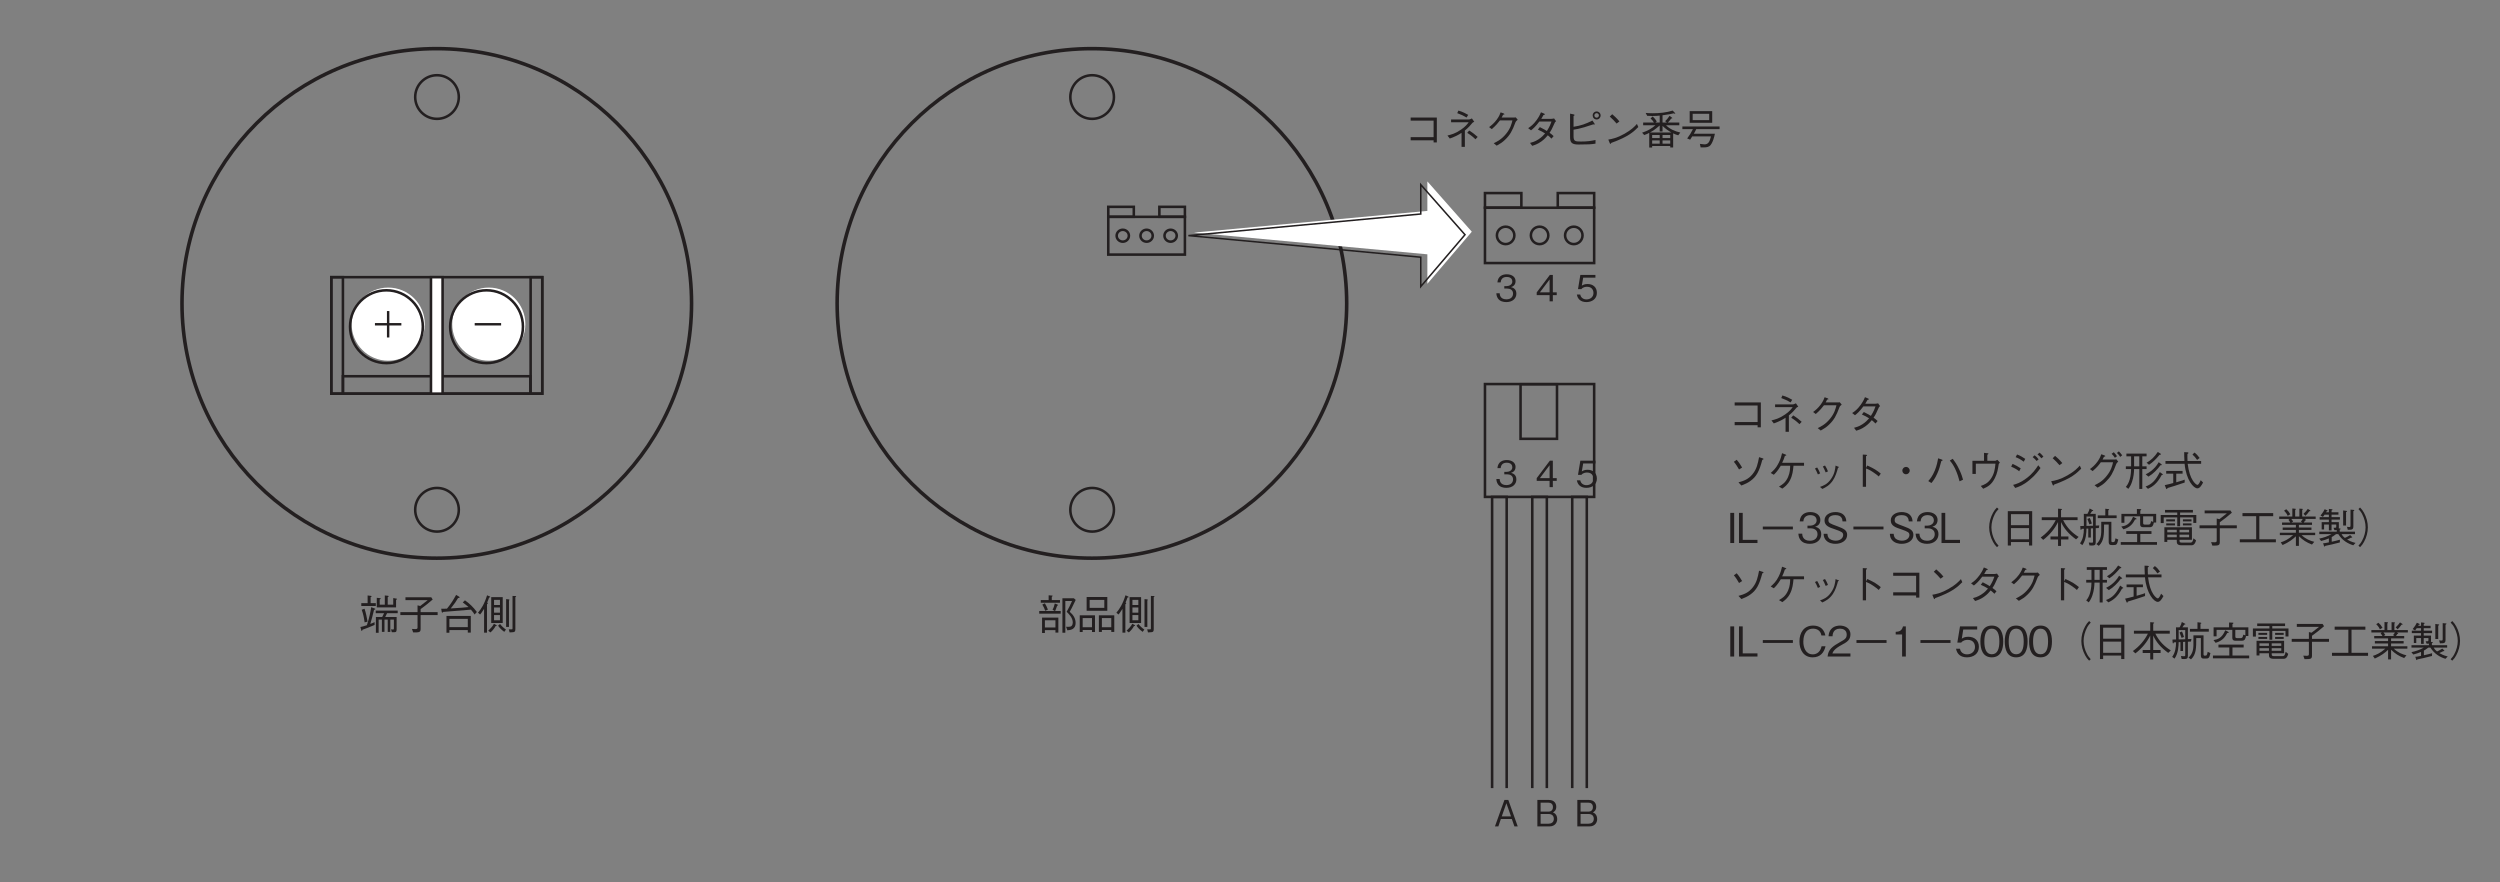 <?xml version="1.0" encoding="UTF-8"?>
<svg xmlns="http://www.w3.org/2000/svg" xmlns:xlink="http://www.w3.org/1999/xlink" width="481.89pt" height="170.08pt" viewBox="0 0 481.89 170.08" version="1.2">
<rect x="0" y="0" width="481.89" height="170.08" fill="#808080" stroke="none"/>
<defs>
<g>
<symbol overflow="visible" id="glyph0-0">
<path style="stroke:none;" d="M 0.703 0.844 L 6.266 0.844 L 6.266 -6.125 L 0.703 -6.125 Z M 3.484 -2.938 L 1.266 -5.781 L 5.703 -5.781 Z M 3.703 -2.641 L 5.922 -5.5 L 5.922 0.203 Z M 1.266 0.484 L 3.484 -2.359 L 5.703 0.484 Z M 1.047 -5.5 L 3.266 -2.641 L 1.047 0.203 Z M 1.047 -5.5 "/>
</symbol>
<symbol overflow="visible" id="glyph0-1">
<path style="stroke:none;" d="M 0.938 -2.312 L 3.25 -2.312 L 3.25 0 L 3.719 0 L 3.719 -2.312 L 6.031 -2.312 L 6.031 -2.781 L 3.719 -2.781 L 3.719 -5.094 L 3.25 -5.094 L 3.25 -2.781 L 0.938 -2.781 Z M 0.938 -2.312 "/>
</symbol>
<symbol overflow="visible" id="glyph0-2">
<path style="stroke:none;" d="M 0.938 -2.312 L 6.031 -2.312 L 6.031 -2.781 L 0.938 -2.781 Z M 0.938 -2.312 "/>
</symbol>
<symbol overflow="visible" id="glyph0-3">
<path style="stroke:none;" d="M 4.578 0 L 2.766 -5.094 L 2.016 -5.094 L 0.188 0 L 0.844 0 L 1.328 -1.422 L 3.438 -1.422 L 3.938 0 Z M 3.281 -1.922 L 1.5 -1.922 L 2.391 -4.469 Z M 3.281 -1.922 "/>
</symbol>
<symbol overflow="visible" id="glyph0-4">
<path style="stroke:none;" d="M 4.375 -1.422 C 4.375 -1.672 4.312 -1.984 4.141 -2.234 C 3.938 -2.531 3.75 -2.609 3.547 -2.688 C 3.781 -2.828 4.188 -3.078 4.188 -3.781 C 4.188 -4.453 3.781 -5.094 2.781 -5.094 L 0.547 -5.094 L 0.547 0 L 2.906 0 C 3.953 0 4.375 -0.75 4.375 -1.422 Z M 3.547 -3.719 C 3.547 -3.156 3.219 -2.844 2.641 -2.844 L 1.172 -2.844 L 1.172 -4.578 L 2.641 -4.578 C 3.203 -4.578 3.547 -4.297 3.547 -3.719 Z M 3.719 -1.453 C 3.719 -0.781 3.234 -0.516 2.703 -0.516 L 1.172 -0.516 L 1.172 -2.391 L 2.703 -2.391 C 3.297 -2.391 3.719 -2.094 3.719 -1.453 Z M 3.719 -1.453 "/>
</symbol>
<symbol overflow="visible" id="glyph0-5">
<path style="stroke:none;" d="M 4.125 -1.484 C 4.125 -2.484 3.359 -2.672 3.078 -2.75 C 3.297 -2.812 3.969 -3.031 3.969 -3.891 C 3.969 -4.688 3.297 -5.219 2.266 -5.219 C 1.484 -5.219 0.578 -4.891 0.469 -3.656 L 1.094 -3.656 C 1.125 -3.859 1.156 -4.109 1.359 -4.359 C 1.578 -4.625 1.938 -4.703 2.266 -4.703 C 3.109 -4.703 3.344 -4.219 3.344 -3.828 C 3.344 -3.156 2.641 -2.938 2.25 -2.938 L 1.797 -2.938 L 1.797 -2.469 L 2.328 -2.469 C 2.875 -2.469 3.484 -2.234 3.484 -1.5 C 3.484 -0.875 3.062 -0.391 2.203 -0.391 C 0.984 -0.391 0.922 -1.297 0.906 -1.562 L 0.266 -1.562 C 0.281 -1.297 0.312 -0.938 0.578 -0.547 C 0.969 0 1.609 0.141 2.188 0.141 C 3.422 0.141 4.125 -0.578 4.125 -1.484 Z M 4.125 -1.484 "/>
</symbol>
<symbol overflow="visible" id="glyph0-6">
<path style="stroke:none;" d="M 4.125 -1.203 L 4.125 -1.734 L 3.375 -1.734 L 3.375 -5.094 L 2.797 -5.094 L 0.266 -1.734 L 0.266 -1.203 L 2.75 -1.203 L 2.75 0 L 3.375 0 L 3.375 -1.203 Z M 2.75 -1.734 L 0.875 -1.734 L 2.75 -4.219 Z M 2.75 -1.734 "/>
</symbol>
<symbol overflow="visible" id="glyph0-7">
<path style="stroke:none;" d="M 4.125 -1.625 C 4.125 -2.75 3.359 -3.344 2.312 -3.344 C 1.703 -3.344 1.406 -3.141 1.219 -3.016 L 1.484 -4.562 L 3.844 -4.562 L 3.844 -5.094 L 0.938 -5.094 L 0.484 -2.359 L 1.141 -2.359 C 1.422 -2.734 1.922 -2.812 2.234 -2.812 C 3.375 -2.812 3.469 -1.859 3.469 -1.625 C 3.469 -0.812 2.828 -0.375 2.109 -0.375 C 1.531 -0.375 1.031 -0.703 0.922 -1.312 L 0.266 -1.312 C 0.422 -0.438 1.016 0.141 2.109 0.141 C 3.188 0.141 4.125 -0.469 4.125 -1.625 Z M 4.125 -1.625 "/>
</symbol>
<symbol overflow="visible" id="glyph1-0">
<path style="stroke:none;" d="M 0.797 0.953 L 7.156 0.953 L 7.156 -7 L 0.797 -7 Z M 3.984 -3.344 L 1.453 -6.594 L 6.5 -6.594 Z M 4.234 -3.016 L 6.766 -6.281 L 6.766 0.234 Z M 1.453 0.562 L 3.984 -2.703 L 6.5 0.562 Z M 1.188 -6.281 L 3.719 -3.016 L 1.188 0.234 Z M 1.188 -6.281 "/>
</symbol>
<symbol overflow="visible" id="glyph1-1">
<path style="stroke:none;" d="M 7.391 -5.938 C 7.391 -5.984 7.312 -6.016 7.266 -6.016 L 6.656 -6.125 L 6.656 -4.844 L 5.594 -4.844 L 5.594 -6.297 C 5.641 -6.328 5.781 -6.391 5.781 -6.469 C 5.781 -6.531 5.703 -6.547 5.656 -6.562 L 5.031 -6.625 L 5.031 -4.844 L 4.047 -4.844 L 4.047 -5.859 C 4.156 -5.906 4.25 -5.953 4.25 -6.031 C 4.25 -6.078 4.203 -6.109 4.109 -6.109 L 3.484 -6.172 L 3.484 -4.328 L 7.203 -4.328 L 7.203 -5.781 C 7.297 -5.828 7.391 -5.875 7.391 -5.938 Z M 3.297 -4.594 L 3.297 -5.141 L 2.297 -5.141 L 2.297 -6.297 C 2.406 -6.344 2.484 -6.391 2.484 -6.453 C 2.484 -6.516 2.391 -6.531 2.344 -6.547 L 1.719 -6.625 L 1.719 -5.141 L 0.5 -5.141 L 0.5 -4.594 Z M 7.516 -3.203 L 7.516 -3.703 L 3.281 -3.703 L 3.281 -3.203 L 4.891 -3.203 C 4.812 -3.047 4.734 -2.844 4.531 -2.469 L 3.312 -2.469 L 3.312 0.578 L 3.844 0.578 L 3.844 -1.969 L 4.469 -1.969 L 4.469 0.391 L 4.969 0.391 L 4.969 -1.969 L 5.594 -1.969 L 5.594 0.406 L 6.094 0.406 L 6.094 -1.969 L 6.781 -1.969 L 6.781 -0.344 C 6.781 -0.125 6.781 -0.062 6.578 -0.062 C 6.469 -0.062 6.359 -0.078 6.234 -0.094 L 6.375 0.453 C 7.156 0.484 7.312 0.484 7.312 -0.109 L 7.312 -2.469 L 5.109 -2.469 C 5.25 -2.734 5.328 -2.891 5.469 -3.203 Z M 1.703 -1.578 C 1.562 -2.422 1.406 -3.25 1.125 -4.062 L 0.578 -3.875 C 0.875 -3.047 1.016 -2.359 1.141 -1.438 Z M 3.203 -4.016 C 3.203 -4.062 3.141 -4.094 3.047 -4.125 L 2.406 -4.359 C 2.266 -3.453 2.078 -2.406 1.578 -0.891 C 0.859 -0.656 0.656 -0.609 0.328 -0.547 L 0.5 0.094 C 0.531 0.219 0.547 0.219 0.578 0.219 C 0.688 0.219 0.703 0.047 0.719 -0.016 C 1.328 -0.234 1.906 -0.438 3.062 -0.938 L 3.062 -1.484 C 2.766 -1.344 2.594 -1.266 2.234 -1.141 C 2.484 -1.984 2.719 -2.828 2.953 -3.844 C 3.125 -3.906 3.203 -3.938 3.203 -4.016 Z M 3.203 -4.016 "/>
</symbol>
<symbol overflow="visible" id="glyph1-2">
<path style="stroke:none;" d="M 1.375 -5.719 L 5.656 -5.719 C 5.156 -5.328 4.781 -5.016 4.219 -4.594 L 3.703 -4.719 L 3.703 -3.406 L 0.391 -3.406 L 0.391 -2.844 L 3.703 -2.844 L 3.703 -0.516 C 3.703 -0.312 3.703 -0.141 3.312 -0.141 C 3.312 -0.141 2.672 -0.172 2.625 -0.172 L 2.859 0.5 C 4 0.5 4.297 0.5 4.297 -0.172 L 4.297 -2.844 L 7.578 -2.844 L 7.578 -3.406 L 4.297 -3.406 L 4.297 -4 C 5.047 -4.547 5.719 -5.047 6.625 -5.844 L 6.344 -6.281 L 1.375 -6.281 Z M 1.375 -5.719 "/>
</symbol>
<symbol overflow="visible" id="glyph1-3">
<path style="stroke:none;" d="M 7.5 -3.438 C 6.797 -4.391 6.094 -5.062 5.203 -5.688 L 4.781 -5.281 C 5.328 -4.875 5.547 -4.688 5.891 -4.391 C 5.172 -4.312 4.312 -4.219 2.469 -4.125 C 3.156 -4.969 3.562 -5.578 3.875 -6.125 C 4.016 -6.125 4.172 -6.141 4.172 -6.25 C 4.172 -6.297 4.125 -6.359 4.078 -6.391 L 3.5 -6.734 C 3.062 -5.938 2.562 -5.062 1.734 -4.078 C 1.375 -4.062 0.844 -4.047 0.625 -4.062 L 0.719 -3.5 C 0.734 -3.438 0.766 -3.312 0.859 -3.312 C 0.922 -3.312 0.969 -3.391 1.016 -3.453 C 2.812 -3.594 4.547 -3.734 6.359 -3.891 C 6.719 -3.469 6.875 -3.25 7.062 -2.953 Z M 6.328 0.531 L 6.328 -2.672 L 1.641 -2.672 L 1.641 0.562 L 2.203 0.562 L 2.203 0.047 L 5.75 0.047 L 5.75 0.531 Z M 5.75 -0.516 L 2.203 -0.516 L 2.203 -2.109 L 5.75 -2.109 Z M 5.75 -0.516 "/>
</symbol>
<symbol overflow="visible" id="glyph1-4">
<path style="stroke:none;" d="M 4.844 -1.312 L 4.844 -6.297 L 2.625 -6.297 L 2.625 -1.312 Z M 4.312 -3.312 L 3.172 -3.312 L 3.172 -4.312 L 4.312 -4.312 Z M 4.312 -4.781 L 3.172 -4.781 L 3.172 -5.781 L 4.312 -5.781 Z M 4.312 -1.844 L 3.172 -1.844 L 3.172 -2.844 L 4.312 -2.844 Z M 2.438 -6.328 C 2.438 -6.391 2.375 -6.422 2.312 -6.453 L 1.828 -6.656 C 1.312 -4.969 0.688 -4.016 0.078 -3.297 L 0.484 -2.953 C 0.641 -3.141 0.875 -3.406 1.25 -4.047 L 1.25 0.547 L 1.812 0.547 L 1.812 -4.922 C 1.875 -4.984 1.984 -5.078 1.984 -5.125 C 1.984 -5.172 1.938 -5.188 1.844 -5.266 C 1.953 -5.484 2.078 -5.797 2.219 -6.234 C 2.359 -6.25 2.438 -6.25 2.438 -6.328 Z M 7.438 -6.422 C 7.438 -6.484 7.344 -6.516 7.266 -6.516 L 6.734 -6.531 L 6.734 -0.328 C 6.734 -0.172 6.734 -0.109 6.609 -0.094 C 6.547 -0.094 6.219 -0.094 6.016 -0.094 L 6.172 0.5 C 6.688 0.469 6.766 0.469 6.859 0.453 C 7.203 0.422 7.281 0.25 7.281 -0.156 L 7.281 -6.297 C 7.422 -6.375 7.438 -6.391 7.438 -6.422 Z M 6.141 -5.781 C 6.141 -5.844 6.031 -5.859 5.969 -5.875 L 5.5 -5.922 L 5.5 -0.562 L 6.047 -0.562 L 6.047 -5.625 C 6.062 -5.641 6.141 -5.734 6.141 -5.781 Z M 5.469 -0.047 C 4.984 -0.391 4.656 -0.703 4.328 -1.125 L 3.953 -0.797 C 4.25 -0.359 4.594 -0.016 5.141 0.391 Z M 3.688 -0.812 C 3.688 -0.875 3.594 -0.922 3.562 -0.938 L 3.156 -1.172 C 2.859 -0.609 2.391 -0.156 2.047 0.172 L 2.484 0.5 C 2.938 0.094 3.219 -0.266 3.469 -0.719 C 3.609 -0.734 3.688 -0.734 3.688 -0.812 Z M 3.688 -0.812 "/>
</symbol>
<symbol overflow="visible" id="glyph1-5">
<path style="stroke:none;" d="M 1.031 0.609 L 1.578 0.609 L 1.578 0.062 L 3.609 0.062 L 3.609 0.531 L 4.172 0.531 L 4.172 -2.359 L 1.031 -2.359 Z M 1.578 -0.453 L 1.578 -1.844 L 3.609 -1.844 L 3.609 -0.453 Z M 2.297 -5.734 L 0.781 -5.734 L 0.781 -5.219 L 4.484 -5.219 L 4.484 -5.734 L 2.906 -5.734 L 2.906 -6.359 C 2.953 -6.406 3.062 -6.469 3.062 -6.547 C 3.062 -6.609 2.969 -6.609 2.938 -6.609 L 2.297 -6.656 Z M 1.078 -4.875 C 1.359 -4.406 1.5 -4.078 1.641 -3.672 L 2.156 -3.891 C 1.984 -4.344 1.844 -4.688 1.578 -5.109 Z M 7.172 -6.078 L 4.953 -6.078 L 4.953 0.562 L 5.516 0.562 L 5.516 -5.562 L 6.812 -5.562 C 6.484 -4.828 6.188 -4.188 5.766 -3.469 C 6.156 -3.109 6.953 -2.344 6.953 -1.406 C 6.953 -1.203 6.891 -0.953 6.75 -0.781 C 6.594 -0.609 6.375 -0.578 6.062 -0.578 C 5.906 -0.578 5.781 -0.578 5.656 -0.594 L 5.906 0.094 C 6.547 0.062 7.5 -0.109 7.5 -1.312 C 7.5 -2.203 7.047 -2.906 6.359 -3.469 C 6.547 -3.812 6.906 -4.438 7.516 -5.766 Z M 3.547 -3.625 C 3.609 -3.766 3.75 -4.062 3.938 -4.656 C 4.031 -4.672 4.109 -4.703 4.109 -4.766 C 4.109 -4.812 4.031 -4.859 4 -4.875 L 3.484 -5.078 C 3.375 -4.656 3.266 -4.234 3.047 -3.875 L 3.5 -3.625 L 0.484 -3.625 L 0.484 -3.109 L 4.625 -3.109 L 4.625 -3.625 Z M 3.547 -3.625 "/>
</symbol>
<symbol overflow="visible" id="glyph1-6">
<path style="stroke:none;" d="M 5.969 -3.672 L 5.969 -6.328 L 1.984 -6.328 L 1.984 -3.672 Z M 2.562 -4.234 L 2.562 -5.766 L 5.391 -5.766 L 5.391 -4.234 Z M 3.594 0.422 L 3.594 -2.797 L 0.656 -2.797 L 0.656 0.422 L 1.219 0.422 L 1.219 0.031 L 3.016 0.031 L 3.016 0.422 Z M 1.219 -0.5 L 1.219 -2.266 L 3.016 -2.266 L 3.016 -0.5 Z M 7.312 0.406 L 7.312 -2.797 L 4.344 -2.797 L 4.344 0.406 L 4.922 0.406 L 4.922 0.031 L 6.734 0.031 L 6.734 0.406 Z M 4.922 -0.5 L 4.922 -2.266 L 6.734 -2.266 L 6.734 -0.5 Z M 4.922 -0.5 "/>
</symbol>
<symbol overflow="visible" id="glyph1-7">
<path style="stroke:none;" d="M 5.922 -0.828 L 5.922 -0.422 L 6.547 -0.422 L 6.547 -5.219 L 1.5 -5.219 L 1.5 -4.625 L 5.922 -4.625 L 5.922 -1.438 L 1.5 -1.438 L 1.5 -0.828 Z M 5.922 -0.828 "/>
</symbol>
<symbol overflow="visible" id="glyph1-8">
<path style="stroke:none;" d="M 3.672 0.438 L 4.312 0.438 L 4.312 -2.719 C 5 -3.266 5.422 -3.766 5.766 -4.188 C 5.844 -4.281 5.875 -4.297 6.125 -4.391 L 5.672 -5.047 C 5.609 -5.016 5.234 -4.844 5.141 -4.844 L 1.656 -4.844 L 1.656 -4.312 L 5.047 -4.312 C 4.812 -3.984 4.469 -3.5 3.578 -2.891 C 2.484 -2.125 1.688 -1.938 0.953 -1.75 L 1.406 -1.172 C 2.562 -1.594 3.016 -1.844 3.672 -2.266 Z M 2.844 -6.062 C 3.328 -5.891 3.953 -5.625 4.641 -5.219 L 4.953 -5.734 C 4.609 -5.938 3.891 -6.328 3.062 -6.562 Z M 4.766 -2.266 C 5.594 -1.75 6.031 -1.344 6.359 -1.031 L 6.781 -1.484 C 6.422 -1.828 5.719 -2.375 5.141 -2.719 Z M 4.766 -2.266 "/>
</symbol>
<symbol overflow="visible" id="glyph1-9">
<path style="stroke:none;" d="M 3.766 -5.219 C 3.875 -5.422 3.953 -5.578 4.047 -5.766 C 4.188 -5.781 4.297 -5.797 4.297 -5.859 C 4.297 -5.875 4.281 -5.953 4.141 -6.016 L 3.562 -6.219 C 3.453 -5.906 3.312 -5.5 2.828 -4.828 C 2.266 -4.078 1.781 -3.703 1.344 -3.375 L 1.859 -2.984 C 2.719 -3.734 3.078 -4.203 3.438 -4.672 L 5.844 -4.672 C 5.672 -4 5.484 -3.156 4.641 -2.109 C 3.766 -1.031 2.938 -0.609 2.234 -0.266 L 2.812 0.203 C 3.5 -0.188 3.891 -0.422 4.438 -0.953 C 5.375 -1.859 5.797 -2.609 6.438 -4.328 C 6.5 -4.469 6.547 -4.547 6.859 -4.797 L 6.484 -5.25 C 6.359 -5.219 6.312 -5.219 6.203 -5.219 Z M 3.766 -5.219 "/>
</symbol>
<symbol overflow="visible" id="glyph1-10">
<path style="stroke:none;" d="M 6.234 -5.047 C 6.094 -5.016 5.859 -4.969 5.719 -4.969 L 3.766 -4.969 C 4.047 -5.438 4.078 -5.484 4.188 -5.703 C 4.25 -5.719 4.453 -5.75 4.453 -5.844 C 4.453 -5.875 4.422 -5.938 4.328 -5.969 L 3.703 -6.234 C 3.594 -5.969 3.422 -5.516 2.891 -4.766 C 2.219 -3.844 1.734 -3.5 1.234 -3.172 L 1.781 -2.75 C 2.141 -3.031 2.641 -3.438 3.391 -4.453 L 5.734 -4.453 C 5.594 -4.047 5.391 -3.484 4.844 -2.625 C 4.625 -2.766 4.219 -3.016 3.484 -3.375 L 3.109 -2.891 C 3.75 -2.609 4.078 -2.422 4.5 -2.156 C 4.188 -1.812 3.844 -1.406 3.172 -0.984 C 2.5 -0.562 2.016 -0.438 1.594 -0.328 L 2.016 0.234 C 2.5 0.078 3.031 -0.078 3.734 -0.578 C 4.375 -1.031 4.734 -1.453 5.016 -1.797 C 5.219 -1.641 5.391 -1.5 5.734 -1.156 L 6.141 -1.641 C 5.891 -1.891 5.641 -2.078 5.359 -2.281 C 5.703 -2.781 5.812 -2.984 6.406 -4.312 C 6.453 -4.375 6.469 -4.391 6.609 -4.516 Z M 6.234 -5.047 "/>
</symbol>
<symbol overflow="visible" id="glyph1-11">
<path style="stroke:none;" d="M 2.344 -2.875 C 2.938 -2.969 3.469 -3.062 4.406 -3.344 C 5 -3.516 5.578 -3.703 6.156 -3.906 C 6.25 -3.875 6.312 -3.859 6.344 -3.859 C 6.391 -3.859 6.422 -3.875 6.422 -3.922 C 6.422 -3.984 6.406 -4.031 6.375 -4.062 L 5.984 -4.641 C 4.688 -3.984 3.75 -3.656 2.344 -3.438 L 2.344 -5.516 C 2.531 -5.641 2.547 -5.656 2.547 -5.688 C 2.547 -5.719 2.531 -5.781 2.359 -5.828 L 1.672 -5.969 L 1.672 -1.547 C 1.672 -0.484 1.891 -0.016 3.281 -0.016 C 5.203 -0.016 5.844 -0.062 6.578 -0.188 L 6.578 -0.891 C 5.625 -0.703 5.094 -0.594 3.703 -0.594 C 2.625 -0.594 2.344 -0.672 2.344 -1.641 Z M 6.797 -4.844 C 7.25 -4.844 7.562 -5.203 7.562 -5.625 C 7.562 -6.062 7.219 -6.391 6.797 -6.391 C 6.375 -6.391 6.031 -6.062 6.031 -5.625 C 6.031 -5.203 6.344 -4.844 6.797 -4.844 Z M 6.797 -5.188 C 6.531 -5.188 6.359 -5.406 6.359 -5.625 C 6.359 -5.859 6.547 -6.062 6.797 -6.062 C 7.047 -6.062 7.234 -5.859 7.234 -5.625 C 7.234 -5.406 7.047 -5.188 6.797 -5.188 Z M 6.797 -5.188 "/>
</symbol>
<symbol overflow="visible" id="glyph1-12">
<path style="stroke:none;" d="M 3.547 -4.469 C 3.078 -5.062 2.406 -5.656 2.156 -5.859 L 1.688 -5.406 C 2.156 -4.984 2.609 -4.547 3 -4.062 Z M 6.922 -3.984 C 6.469 -3.484 5.906 -2.875 4.531 -2.094 C 3.062 -1.266 2.188 -1.109 1.406 -0.969 L 1.672 -0.312 C 1.719 -0.219 1.766 -0.125 1.828 -0.125 C 1.875 -0.125 1.969 -0.312 1.969 -0.328 C 5.328 -1.531 6.297 -2.5 7.188 -3.391 Z M 6.922 -3.984 "/>
</symbol>
<symbol overflow="visible" id="glyph1-13">
<path style="stroke:none;" d="M 7.641 -2.328 C 6.609 -2.562 5.625 -2.984 4.891 -3.734 L 7.453 -3.734 L 7.453 -4.25 L 5.234 -4.25 C 5.469 -4.484 5.656 -4.688 5.906 -5.047 C 6.016 -5.031 6.094 -5.031 6.094 -5.109 C 6.094 -5.156 6.047 -5.203 6 -5.234 L 5.578 -5.547 C 5.219 -5.031 5.047 -4.812 4.719 -4.516 L 5.062 -4.25 L 4.219 -4.25 L 4.219 -5.656 C 5.344 -5.797 5.844 -5.891 6.375 -6.031 C 6.422 -6.016 6.547 -5.953 6.609 -5.953 C 6.641 -5.953 6.672 -5.969 6.672 -6 C 6.672 -6.047 6.625 -6.094 6.594 -6.125 L 6.172 -6.562 C 4.938 -6.172 3.641 -6.047 2.344 -6.047 C 1.672 -6.047 1.219 -6.078 0.969 -6.109 L 1.266 -5.547 C 1.484 -5.531 1.797 -5.516 2.25 -5.516 C 2.953 -5.516 3.422 -5.562 3.672 -5.594 L 3.672 -4.25 L 2.844 -4.25 L 3.109 -4.469 C 2.891 -4.828 2.703 -5.062 2.328 -5.422 L 1.906 -5.047 C 2.25 -4.734 2.391 -4.547 2.562 -4.25 L 0.484 -4.25 L 0.484 -3.734 L 2.859 -3.734 C 2.109 -3.094 1.391 -2.672 0.281 -2.297 L 0.688 -1.844 C 1.172 -2.016 1.391 -2.109 1.656 -2.266 L 1.656 0.562 L 2.219 0.562 L 2.219 0.266 L 5.703 0.266 L 5.703 0.547 L 6.266 0.547 L 6.266 -2.172 C 6.688 -1.953 6.891 -1.891 7.25 -1.797 Z M 5.703 -1.266 L 4.219 -1.266 L 4.219 -1.859 L 5.703 -1.859 Z M 3.672 -1.266 L 2.219 -1.266 L 2.219 -1.859 L 3.672 -1.859 Z M 5.922 -2.344 L 1.797 -2.344 C 2.297 -2.609 2.797 -2.922 3.672 -3.688 L 3.672 -2.531 L 4.219 -2.531 L 4.219 -3.609 C 4.828 -3.031 5.281 -2.703 5.922 -2.344 Z M 5.703 -0.188 L 4.219 -0.188 L 4.219 -0.812 L 5.703 -0.812 Z M 3.672 -0.188 L 2.219 -0.188 L 2.219 -0.812 L 3.672 -0.812 Z M 3.672 -0.188 "/>
</symbol>
<symbol overflow="visible" id="glyph1-14">
<path style="stroke:none;" d="M 6.156 -4.203 L 6.156 -6.453 L 1.812 -6.453 L 1.812 -4.203 Z M 5.578 -4.719 L 2.391 -4.719 L 2.391 -5.938 L 5.578 -5.938 Z M 7.578 -2.984 L 7.578 -3.5 L 0.406 -3.5 L 0.406 -2.984 L 2.438 -2.984 C 2.109 -2.312 1.797 -1.797 1.328 -1.188 L 1.906 -0.953 C 1.953 -1.047 2.234 -1.469 2.297 -1.578 L 5.922 -1.578 C 5.656 -0.5 5.375 -0.047 4.656 -0.047 C 4.484 -0.047 4.203 -0.078 3.781 -0.141 L 3.922 0.531 C 4.734 0.562 5.281 0.547 5.641 0.281 C 6.25 -0.172 6.609 -1.688 6.672 -2.094 L 2.609 -2.094 C 2.781 -2.359 2.922 -2.641 3.078 -2.984 Z M 7.578 -2.984 "/>
</symbol>
<symbol overflow="visible" id="glyph1-15">
<path style="stroke:none;" d="M 1.344 -4.719 C 1.688 -4.328 2.125 -3.641 2.344 -3.234 L 2.938 -3.609 C 2.75 -3.938 2.312 -4.641 1.891 -5.109 Z M 2.797 -0.141 C 3.547 -0.438 4.016 -0.641 4.547 -1.031 C 5.672 -1.844 6.234 -2.828 6.828 -5.094 C 6.953 -5.141 7.062 -5.172 7.062 -5.25 C 7.062 -5.328 6.938 -5.375 6.891 -5.391 L 6.203 -5.609 C 5.969 -4.375 5.766 -3.344 4.969 -2.359 C 4.156 -1.344 3.297 -1.047 2.234 -0.75 Z M 2.797 -0.141 "/>
</symbol>
<symbol overflow="visible" id="glyph1-16">
<path style="stroke:none;" d="M 3.016 -4.516 C 3.25 -4.984 3.391 -5.359 3.547 -5.859 C 3.797 -5.906 3.812 -5.922 3.812 -6 C 3.812 -6.062 3.703 -6.109 3.641 -6.125 L 3 -6.375 C 2.875 -5.859 2.734 -5.25 2.359 -4.516 C 1.859 -3.484 1.312 -3.016 0.812 -2.562 L 1.406 -2.219 C 1.688 -2.484 2.156 -2.938 2.75 -3.953 L 4.562 -3.953 C 4.547 -3.391 4.531 -2.641 4.156 -1.781 C 3.672 -0.688 3.062 -0.328 2.406 0.062 L 3.047 0.453 C 3.5 0.125 4.062 -0.266 4.531 -1.172 C 5.031 -2.156 5.109 -3.031 5.203 -3.953 L 7.234 -3.953 L 7.234 -4.516 Z M 3.016 -4.516 "/>
</symbol>
<symbol overflow="visible" id="glyph1-17">
<path style="stroke:none;" d="M 1.703 -3.422 C 1.859 -3.188 2.078 -2.766 2.266 -2.281 L 2.703 -2.484 C 2.516 -2.984 2.25 -3.422 2.125 -3.625 Z M 3.219 -3.812 C 3.328 -3.625 3.578 -3.188 3.766 -2.672 L 4.203 -2.859 C 4.047 -3.328 3.797 -3.766 3.641 -4 Z M 3.125 0.516 C 3.781 0.203 4.5 -0.156 5.156 -1.125 C 5.641 -1.844 5.938 -2.781 6.141 -3.562 C 6.297 -3.625 6.328 -3.625 6.328 -3.688 C 6.328 -3.719 6.281 -3.766 6.094 -3.812 L 5.672 -3.984 C 5.594 -3.25 5.484 -2.375 4.797 -1.406 C 4.094 -0.375 3.344 -0.125 2.672 0.125 Z M 3.125 0.516 "/>
</symbol>
<symbol overflow="visible" id="glyph1-18">
<path style="stroke:none;" d="M 3.906 -3.547 L 3.906 -5.797 C 4.047 -5.875 4.109 -5.922 4.109 -5.969 C 4.109 -6.062 3.922 -6.078 3.875 -6.078 L 3.281 -6.109 L 3.281 0.109 L 3.906 0.109 L 3.906 -3.438 C 4.266 -3.297 4.641 -3.141 5.266 -2.719 C 5.828 -2.359 6.125 -2.094 6.359 -1.891 L 6.75 -2.438 C 6.031 -3.031 5.5 -3.406 4.141 -4 Z M 3.906 -3.547 "/>
</symbol>
<symbol overflow="visible" id="glyph1-19">
<path style="stroke:none;" d="M 3.984 -3.734 C 3.594 -3.734 3.266 -3.422 3.266 -3.016 C 3.266 -2.625 3.578 -2.312 3.984 -2.312 C 4.359 -2.312 4.688 -2.625 4.688 -3.016 C 4.688 -3.422 4.359 -3.734 3.984 -3.734 Z M 3.984 -3.734 "/>
</symbol>
<symbol overflow="visible" id="glyph1-20">
<path style="stroke:none;" d="M 1.234 -0.625 C 1.547 -1 1.922 -1.469 2.375 -2.484 C 2.719 -3.25 2.906 -3.906 3.141 -4.859 C 3.25 -4.891 3.391 -4.938 3.391 -5.031 C 3.391 -5.078 3.328 -5.109 3.219 -5.156 L 2.531 -5.391 C 2.422 -4.797 2.297 -4.062 1.891 -3.047 C 1.438 -1.953 1.016 -1.453 0.625 -1 Z M 4.781 -4.953 C 5.031 -4.656 5.344 -4.297 5.781 -3.422 C 6.266 -2.406 6.469 -1.641 6.656 -0.953 L 7.328 -1.266 C 7.203 -1.703 7.047 -2.297 6.609 -3.203 C 6.109 -4.281 5.719 -4.797 5.344 -5.297 Z M 4.781 -4.953 "/>
</symbol>
<symbol overflow="visible" id="glyph1-21">
<path style="stroke:none;" d="M 3.734 -4.906 L 1.5 -4.906 L 1.5 -2.375 L 2.156 -2.375 L 2.156 -4.359 L 5.938 -4.359 C 5.844 -3.312 5.703 -2.375 5.062 -1.453 C 4.438 -0.547 3.766 -0.297 3.109 -0.062 L 3.578 0.484 C 4.469 0.078 5.172 -0.281 5.828 -1.578 C 6.297 -2.484 6.438 -3.391 6.562 -4.25 C 6.594 -4.328 6.594 -4.359 6.797 -4.562 L 6.312 -5.094 C 6.016 -4.938 5.953 -4.906 5.922 -4.906 L 4.375 -4.906 L 4.375 -6.062 C 4.562 -6.219 4.578 -6.234 4.578 -6.281 C 4.578 -6.359 4.516 -6.359 4.359 -6.375 L 3.734 -6.438 Z M 3.734 -4.906 "/>
</symbol>
<symbol overflow="visible" id="glyph1-22">
<path style="stroke:none;" d="M 2.188 -5.609 C 2.766 -5.391 3.156 -5.172 3.75 -4.734 L 4.047 -5.281 C 3.609 -5.578 3.016 -5.938 2.469 -6.125 Z M 1.328 -3.781 C 2.125 -3.438 2.5 -3.188 2.875 -2.891 L 3.172 -3.453 C 2.656 -3.812 2.062 -4.125 1.594 -4.312 Z M 6.625 -5.188 C 6.438 -5.453 6.094 -5.797 5.859 -5.969 L 5.469 -5.625 C 5.703 -5.453 6.047 -5.109 6.234 -4.875 Z M 6.547 -4.047 C 6.062 -3.312 5.516 -2.469 4.266 -1.531 C 3.109 -0.656 2.328 -0.438 1.703 -0.266 L 2.109 0.328 C 2.844 0.078 3.656 -0.203 4.844 -1.188 C 5.969 -2.109 6.531 -2.891 6.984 -3.516 Z M 7.547 -5.719 C 7.344 -6 7.109 -6.203 6.797 -6.484 L 6.406 -6.141 C 6.672 -5.922 6.953 -5.656 7.156 -5.391 Z M 7.547 -5.719 "/>
</symbol>
<symbol overflow="visible" id="glyph1-23">
<path style="stroke:none;" d="M 3.672 -5.156 C 3.75 -5.312 3.797 -5.406 3.938 -5.688 C 4.078 -5.719 4.188 -5.734 4.188 -5.797 C 4.188 -5.844 4.156 -5.906 4.031 -5.953 L 3.422 -6.172 C 3.312 -5.859 3.172 -5.438 2.703 -4.766 C 2.156 -4.016 1.672 -3.641 1.234 -3.312 L 1.75 -2.922 C 2.625 -3.672 2.984 -4.125 3.328 -4.625 L 5.688 -4.625 C 5.531 -3.922 5.328 -3.078 4.5 -2.047 C 3.656 -0.953 2.828 -0.547 2.125 -0.203 L 2.719 0.266 C 3.391 -0.125 3.797 -0.359 4.312 -0.891 C 5.234 -1.797 5.656 -2.531 6.297 -4.266 C 6.359 -4.391 6.406 -4.531 6.688 -4.734 L 6.344 -5.188 C 6.172 -5.156 6.141 -5.156 6.031 -5.156 Z M 5.406 -6.25 C 5.719 -5.984 5.953 -5.641 6.047 -5.484 L 6.453 -5.797 C 6.266 -6.078 6.016 -6.359 5.828 -6.562 Z M 6.438 -6.422 C 6.719 -6.172 6.938 -5.891 7.062 -5.656 L 7.453 -5.969 C 7.328 -6.141 7.062 -6.484 6.812 -6.734 Z M 6.438 -6.422 "/>
</symbol>
<symbol overflow="visible" id="glyph1-24">
<path style="stroke:none;" d="M 4.516 -3.312 L 4.516 -3.844 L 3.688 -3.844 L 3.688 -5.766 L 4.516 -5.766 L 4.516 -6.297 L 0.625 -6.297 L 0.625 -5.766 L 1.531 -5.766 L 1.531 -3.844 L 0.516 -3.844 L 0.516 -3.312 L 1.531 -3.312 C 1.484 -1.094 0.828 -0.25 0.516 0.125 L 1 0.5 C 1.312 0.094 1.547 -0.359 1.703 -0.844 C 2.016 -1.719 2.094 -2.688 2.109 -3.312 L 3.109 -3.312 L 3.109 0.516 L 3.688 0.516 L 3.688 -3.312 Z M 3.109 -3.844 L 2.109 -3.844 L 2.109 -5.766 L 3.109 -5.766 Z M 7.281 -6.172 C 7.281 -6.219 7.25 -6.25 7.219 -6.281 L 6.672 -6.609 C 6.094 -5.734 5.438 -5.062 4.516 -4.531 L 4.984 -4.141 C 5.781 -4.656 6.422 -5.344 7.016 -6.062 C 7.156 -6.078 7.281 -6.078 7.281 -6.172 Z M 7.453 -4.141 C 7.453 -4.172 7.406 -4.219 7.359 -4.25 L 6.859 -4.641 C 6.719 -4.406 6.406 -3.859 5.797 -3.297 C 5.188 -2.719 4.609 -2.438 4.344 -2.297 L 4.875 -1.859 C 5.797 -2.406 6.547 -3.188 7.203 -4.062 C 7.25 -4.047 7.453 -4.031 7.453 -4.141 Z M 7.656 -2.281 C 7.656 -2.312 7.578 -2.375 7.562 -2.375 L 7.062 -2.734 C 6.281 -1.172 5.594 -0.422 4.328 0.047 L 4.781 0.5 C 5.688 0.078 6.562 -0.531 7.422 -2.156 C 7.562 -2.172 7.656 -2.219 7.656 -2.281 Z M 7.656 -2.281 "/>
</symbol>
<symbol overflow="visible" id="glyph1-25">
<path style="stroke:none;" d="M 7.391 -4.328 L 7.391 -4.875 L 4.766 -4.875 C 4.75 -5.281 4.734 -5.781 4.75 -6.234 C 4.812 -6.266 4.953 -6.344 4.953 -6.422 C 4.953 -6.469 4.906 -6.531 4.766 -6.547 L 4.125 -6.578 C 4.125 -6.125 4.125 -5.641 4.172 -4.875 L 0.516 -4.875 L 0.516 -4.328 L 4.203 -4.328 C 4.516 -1.125 5.953 0.406 6.672 0.406 C 7.125 0.406 7.469 -0.156 7.766 -0.719 L 7.312 -1.172 C 7.172 -0.828 6.906 -0.266 6.672 -0.266 C 6.469 -0.266 6.047 -0.703 5.812 -1.062 C 5.328 -1.797 5 -2.781 4.797 -4.328 Z M 5.719 -6.109 C 6.062 -5.812 6.328 -5.516 6.609 -5.078 L 7.094 -5.453 C 6.766 -5.922 6.484 -6.219 6.109 -6.5 Z M 2.594 -2.422 L 3.812 -2.422 L 3.812 -2.953 L 0.656 -2.953 L 0.656 -2.422 L 2.016 -2.422 L 2.016 -0.625 C 1.469 -0.469 0.859 -0.312 0.375 -0.219 L 0.656 0.469 C 0.672 0.5 0.703 0.547 0.766 0.547 C 0.844 0.547 0.859 0.484 0.906 0.344 C 1.797 0.078 2.969 -0.281 4.219 -0.719 L 4.219 -1.281 C 4.062 -1.203 3.891 -1.141 2.594 -0.766 Z M 2.594 -2.422 "/>
</symbol>
<symbol overflow="visible" id="glyph1-26">
<path style="stroke:none;" d="M 1.406 0 L 1.406 -5.812 L 0.656 -5.812 L 0.656 0 Z M 1.406 0 "/>
</symbol>
<symbol overflow="visible" id="glyph1-27">
<path style="stroke:none;" d="M 4.156 0 L 4.156 -0.609 L 1.312 -0.609 L 1.312 -5.812 L 0.594 -5.812 L 0.594 0 Z M 4.156 0 "/>
</symbol>
<symbol overflow="visible" id="glyph1-28">
<path style="stroke:none;" d="M 1.078 -2.625 L 6.875 -2.625 L 6.875 -3.172 L 1.078 -3.172 Z M 1.078 -2.625 "/>
</symbol>
<symbol overflow="visible" id="glyph1-29">
<path style="stroke:none;" d="M 4.703 -1.703 C 4.703 -2.828 3.844 -3.047 3.516 -3.141 C 3.766 -3.219 4.531 -3.453 4.531 -4.453 C 4.531 -5.344 3.75 -5.969 2.594 -5.969 C 1.703 -5.969 0.656 -5.578 0.547 -4.172 L 1.25 -4.172 C 1.281 -4.391 1.312 -4.688 1.547 -4.969 C 1.812 -5.266 2.203 -5.375 2.578 -5.375 C 3.562 -5.375 3.812 -4.812 3.812 -4.359 C 3.812 -3.594 3.016 -3.344 2.562 -3.344 L 2.047 -3.344 L 2.047 -2.828 L 2.672 -2.828 C 3.281 -2.828 3.984 -2.547 3.984 -1.703 C 3.984 -1 3.484 -0.438 2.516 -0.438 C 1.125 -0.438 1.047 -1.484 1.031 -1.797 L 0.297 -1.797 C 0.328 -1.484 0.344 -1.078 0.672 -0.625 C 1.109 -0.016 1.828 0.156 2.5 0.156 C 3.891 0.156 4.703 -0.672 4.703 -1.703 Z M 4.703 -1.703 "/>
</symbol>
<symbol overflow="visible" id="glyph1-30">
<path style="stroke:none;" d="M 5 -1.562 C 5 -2.453 4.375 -2.766 3.109 -3.234 C 1.656 -3.766 1.391 -3.859 1.391 -4.422 C 1.391 -5 1.844 -5.375 2.75 -5.375 C 4.016 -5.375 4.078 -4.547 4.109 -4.172 L 4.844 -4.172 C 4.828 -4.375 4.797 -4.766 4.547 -5.156 C 4.078 -5.891 3.156 -5.969 2.766 -5.969 C 1.578 -5.969 0.641 -5.359 0.641 -4.359 C 0.641 -3.328 1.516 -3.016 2.656 -2.641 C 3.984 -2.188 4.234 -2.031 4.234 -1.531 C 4.234 -1.016 3.734 -0.453 2.812 -0.453 C 2.578 -0.453 2.047 -0.5 1.656 -0.781 C 1.25 -1.078 1.219 -1.547 1.203 -1.781 L 0.469 -1.781 C 0.484 -1.5 0.5 -1.109 0.781 -0.703 C 1.328 0.062 2.25 0.156 2.734 0.156 C 3.953 0.156 5 -0.484 5 -1.562 Z M 5 -1.562 "/>
</symbol>
<symbol overflow="visible" id="glyph1-31">
<path style="stroke:none;" d="M 7.172 -6.844 C 6.844 -6.5 6.656 -6.281 6.422 -5.844 C 5.938 -4.969 5.672 -3.984 5.672 -3.016 C 5.672 -2.062 5.938 -1.078 6.422 -0.203 C 6.656 0.234 6.844 0.453 7.172 0.797 L 7.484 0.516 C 7.188 0.172 7 -0.031 6.781 -0.453 C 6.359 -1.234 6.109 -2.156 6.109 -3.016 C 6.109 -3.875 6.359 -4.797 6.781 -5.594 C 7 -6.016 7.188 -6.219 7.484 -6.547 Z M 7.172 -6.844 "/>
</symbol>
<symbol overflow="visible" id="glyph1-32">
<path style="stroke:none;" d="M 6.328 0.484 L 6.328 -6.141 L 1.625 -6.141 L 1.625 0.484 L 2.234 0.484 L 2.234 -0.188 L 5.719 -0.188 L 5.719 0.484 Z M 5.719 -3.438 L 2.234 -3.438 L 2.234 -5.562 L 5.719 -5.562 Z M 5.719 -0.719 L 2.234 -0.719 L 2.234 -2.875 L 5.719 -2.875 Z M 5.719 -0.719 "/>
</symbol>
<symbol overflow="visible" id="glyph1-33">
<path style="stroke:none;" d="M 7.641 -1.172 C 6.453 -1.922 5.453 -2.844 4.656 -4.406 L 7.438 -4.406 L 7.438 -4.969 L 4.25 -4.969 L 4.25 -6.328 C 4.359 -6.391 4.438 -6.438 4.438 -6.5 C 4.438 -6.562 4.297 -6.578 4.266 -6.578 L 3.672 -6.625 L 3.672 -4.969 L 0.531 -4.969 L 0.531 -4.406 L 3.219 -4.406 C 2.547 -3.062 1.547 -1.938 0.328 -1.062 L 0.812 -0.609 C 2.125 -1.609 3.062 -2.797 3.672 -4.047 L 3.672 -1.266 L 2.219 -1.266 L 2.219 -0.688 L 3.672 -0.688 L 3.672 0.562 L 4.25 0.562 L 4.25 -0.688 L 5.672 -0.688 L 5.672 -1.266 L 4.25 -1.266 L 4.25 -4.047 C 4.812 -2.828 5.641 -1.797 7.141 -0.703 Z M 7.641 -1.172 "/>
</symbol>
<symbol overflow="visible" id="glyph1-34">
<path style="stroke:none;" d="M 3.984 -3.391 C 3.828 -3.375 3.453 -3.359 3.297 -3.359 L 3.297 -5.625 L 2.234 -5.625 C 2.391 -5.844 2.469 -5.938 2.594 -6.156 C 2.703 -6.156 2.812 -6.172 2.812 -6.25 C 2.812 -6.297 2.766 -6.328 2.719 -6.344 L 2.125 -6.656 C 2.062 -6.375 1.969 -6.078 1.703 -5.625 L 1 -5.625 C 1 -5.297 1.016 -3.656 1.016 -3.297 C 0.672 -3.266 0.469 -3.266 0.312 -3.266 L 0.359 -2.703 C 0.359 -2.578 0.391 -2.531 0.438 -2.531 C 0.531 -2.531 0.562 -2.641 0.594 -2.734 C 0.734 -2.734 0.828 -2.734 1.016 -2.75 C 1 -1.75 0.859 -0.734 0.266 0.062 L 0.719 0.406 C 1.469 -0.641 1.5 -2.047 1.516 -2.781 L 1.859 -2.781 L 1.859 -1.062 L 2.359 -1.062 L 2.359 -2.812 L 2.781 -2.844 L 2.781 -0.344 C 2.781 -0.156 2.781 -0.062 2.562 -0.062 C 2.422 -0.062 2.203 -0.078 1.953 -0.094 L 2.094 0.469 C 2.219 0.469 2.25 0.484 2.594 0.484 C 3.078 0.484 3.297 0.375 3.297 -0.141 L 3.297 -2.859 C 3.406 -2.859 3.688 -2.891 3.891 -2.891 Z M 2.781 -3.328 C 2.469 -3.328 1.781 -3.297 1.516 -3.297 L 1.516 -5.109 L 2.781 -5.109 Z M 7.328 -4.797 L 7.328 -5.328 L 5.719 -5.328 L 5.719 -6.297 C 5.875 -6.391 5.891 -6.406 5.891 -6.438 C 5.891 -6.516 5.703 -6.547 5.672 -6.547 L 5.141 -6.609 L 5.141 -5.328 L 3.688 -5.328 L 3.688 -4.797 Z M 7.641 -0.672 L 7.109 -0.906 C 6.984 -0.172 6.891 -0.172 6.562 -0.172 C 6.328 -0.172 6.312 -0.266 6.312 -0.5 L 6.312 -4.094 L 4.359 -4.094 C 4.359 -3.734 4.375 -2.641 4.359 -2.094 C 4.328 -1.5 4.266 -0.547 3.422 0.203 L 3.891 0.547 C 4.906 -0.391 4.906 -1.656 4.906 -3.562 L 5.797 -3.562 L 5.797 -0.281 C 5.797 0.125 5.859 0.391 6.375 0.391 L 6.734 0.391 C 7.312 0.391 7.422 0.297 7.641 -0.672 Z M 2.547 -3.766 C 2.406 -4.203 2.297 -4.531 2.156 -4.828 L 1.688 -4.641 C 1.859 -4.234 2 -3.812 2.078 -3.594 Z M 2.547 -3.766 "/>
</symbol>
<symbol overflow="visible" id="glyph1-35">
<path style="stroke:none;" d="M 7.312 -3.953 L 7.312 -5.625 L 4.25 -5.625 L 4.25 -6.234 C 4.359 -6.344 4.438 -6.391 4.438 -6.453 C 4.438 -6.531 4.312 -6.531 4.281 -6.531 L 3.594 -6.562 L 3.594 -5.625 L 0.609 -5.625 L 0.609 -3.891 L 1.188 -3.891 L 1.188 -5.141 L 4.219 -5.141 L 4.219 -3.578 C 4.219 -3.203 4.438 -3.047 4.812 -3.047 L 6.078 -3.047 C 6.656 -3.047 6.766 -3.484 6.859 -3.953 Z M 6.734 -4.078 L 6.328 -4.219 C 6.25 -3.797 6.203 -3.547 5.812 -3.547 L 5.203 -3.547 C 4.828 -3.547 4.797 -3.641 4.797 -3.938 L 4.797 -5.141 L 6.734 -5.141 Z M 3.531 -4.641 C 3.531 -4.703 3.469 -4.75 3.406 -4.781 L 2.859 -5.062 C 2.219 -3.5 1.328 -3.297 0.594 -3.172 L 1 -2.641 C 2.375 -3.047 2.844 -3.797 3.25 -4.547 C 3.359 -4.547 3.531 -4.547 3.531 -4.641 Z M 7.469 0.344 L 7.469 -0.188 L 4.25 -0.188 L 4.25 -1.75 L 6.406 -1.75 L 6.406 -2.297 L 1.547 -2.297 L 1.547 -1.75 L 3.641 -1.75 L 3.641 -0.188 L 0.484 -0.188 L 0.484 0.344 Z M 7.469 0.344 "/>
</symbol>
<symbol overflow="visible" id="glyph1-36">
<path style="stroke:none;" d="M 6.562 -0.625 L 6.562 -3.031 L 1.25 -3.031 L 1.25 -0.203 L 1.812 -0.203 L 1.812 -0.625 L 3.641 -0.625 L 3.641 -0.422 C 3.641 0.016 3.641 0.438 4.578 0.438 L 6.375 0.438 C 6.672 0.438 7.109 0.438 7.359 -0.516 L 6.859 -0.906 C 6.719 -0.078 6.453 -0.078 6.188 -0.078 L 4.656 -0.078 C 4.266 -0.078 4.172 -0.156 4.172 -0.453 L 4.172 -0.625 Z M 1.812 -2.062 L 1.812 -2.547 L 3.641 -2.547 L 3.641 -2.062 Z M 6.016 -2.062 L 4.172 -2.062 L 4.172 -2.547 L 6.016 -2.547 Z M 1.812 -1.109 L 1.812 -1.609 L 3.641 -1.609 L 3.641 -1.109 Z M 4.172 -1.109 L 4.172 -1.609 L 6.016 -1.609 L 6.016 -1.109 Z M 3.734 -3.234 L 4.281 -3.234 L 4.281 -4.938 L 6.828 -4.938 L 6.828 -3.875 L 7.406 -3.875 L 7.406 -5.406 L 4.281 -5.406 L 4.281 -5.875 L 6.75 -5.875 L 6.75 -6.375 L 1.375 -6.375 L 1.375 -5.875 L 3.734 -5.875 L 3.734 -5.406 L 0.547 -5.406 L 0.547 -3.844 L 1.125 -3.844 L 1.125 -4.938 L 3.734 -4.938 Z M 3.297 -4.172 L 3.297 -4.562 L 1.609 -4.562 L 1.609 -4.172 Z M 3.297 -3.391 L 3.297 -3.781 L 1.609 -3.781 L 1.609 -3.391 Z M 6.484 -4.172 L 6.484 -4.562 L 4.828 -4.562 L 4.828 -4.172 Z M 6.484 -3.391 L 6.484 -3.781 L 4.828 -3.781 L 4.828 -3.391 Z M 6.484 -3.391 "/>
</symbol>
<symbol overflow="visible" id="glyph1-37">
<path style="stroke:none;" d="M 7.469 -0.141 L 7.469 -0.719 L 4.281 -0.719 L 4.281 -5.172 L 6.953 -5.172 L 6.953 -5.766 L 1.031 -5.766 L 1.031 -5.172 L 3.672 -5.172 L 3.672 -0.719 L 0.516 -0.719 L 0.516 -0.141 Z M 7.469 -0.141 "/>
</symbol>
<symbol overflow="visible" id="glyph1-38">
<path style="stroke:none;" d="M 7.5 -4.641 L 7.5 -5.109 L 4.906 -5.109 L 4.906 -6.375 C 4.969 -6.422 5.031 -6.484 5.031 -6.516 C 5.031 -6.547 5 -6.578 4.891 -6.594 L 4.359 -6.625 L 4.359 -5.109 L 3.547 -5.109 L 3.547 -6.375 C 3.625 -6.438 3.688 -6.484 3.688 -6.531 C 3.688 -6.562 3.625 -6.609 3.531 -6.609 L 3 -6.656 L 3 -5.109 L 0.469 -5.109 L 0.469 -4.641 L 2.484 -4.641 L 2.25 -4.469 C 2.406 -4.281 2.484 -4.172 2.609 -3.953 L 1.016 -3.953 L 1.016 -3.5 L 3.688 -3.5 L 3.688 -2.984 L 1.141 -2.984 L 1.141 -2.516 L 3.688 -2.516 L 3.688 -1.984 L 0.594 -1.984 L 0.594 -1.516 L 3.156 -1.516 C 2.203 -0.672 1.391 -0.328 0.766 -0.125 L 1.125 0.391 C 2.391 -0.172 3.125 -0.75 3.688 -1.297 L 3.688 0.547 L 4.266 0.547 L 4.266 -1.312 C 5.031 -0.562 5.766 -0.094 6.781 0.297 L 7.234 -0.234 C 6.453 -0.422 5.594 -0.75 4.797 -1.516 L 7.406 -1.516 L 7.406 -1.984 L 4.266 -1.984 L 4.266 -2.516 L 6.688 -2.516 L 6.688 -2.984 L 4.266 -2.984 L 4.266 -3.5 L 6.797 -3.5 L 6.797 -3.953 L 5.203 -3.953 C 5.297 -4.078 5.375 -4.172 5.469 -4.359 C 5.547 -4.359 5.641 -4.344 5.641 -4.422 C 5.641 -4.469 5.578 -4.516 5.547 -4.531 L 5.406 -4.641 Z M 5 -4.641 C 4.922 -4.484 4.859 -4.375 4.656 -4.141 L 4.891 -3.953 L 2.828 -3.953 L 3.156 -4.141 C 3.031 -4.344 2.953 -4.469 2.797 -4.641 Z M 6.484 -6.203 C 6.484 -6.266 6.422 -6.312 6.359 -6.344 L 5.984 -6.578 C 5.781 -6.281 5.562 -6 5.156 -5.625 L 5.531 -5.25 C 5.844 -5.547 6.047 -5.797 6.266 -6.125 C 6.344 -6.125 6.484 -6.109 6.484 -6.203 Z M 2.609 -5.547 C 2.375 -5.969 2.172 -6.219 1.828 -6.516 L 1.406 -6.234 C 1.828 -5.797 1.969 -5.562 2.109 -5.234 Z M 2.609 -5.547 "/>
</symbol>
<symbol overflow="visible" id="glyph1-39">
<path style="stroke:none;" d="M 1.266 -5.031 C 1.391 -5.188 1.438 -5.266 1.578 -5.469 L 2.406 -5.469 L 2.406 -4.984 L 0.625 -4.984 L 0.625 -4.516 L 2.406 -4.516 L 2.406 -4.031 L 1.016 -4.031 L 1.016 -2.609 L 1.484 -2.609 L 1.484 -3.562 L 2.406 -3.562 L 2.406 -2.438 L 2.922 -2.438 L 2.922 -3.562 L 3.828 -3.562 L 3.828 -3.188 C 3.828 -2.938 3.812 -2.938 3.297 -2.938 L 3.484 -2.469 C 3.688 -2.469 3.781 -2.469 3.922 -2.484 L 3.922 -2.188 L 0.562 -2.188 L 0.562 -1.719 L 2.922 -1.719 C 2.234 -1.297 1.375 -1.031 0.547 -0.844 L 0.906 -0.391 C 1.516 -0.547 1.891 -0.672 2.406 -0.891 L 2.406 -0.125 C 1.719 0.031 1.516 0.031 1.297 0.047 L 1.453 0.531 C 1.484 0.625 1.5 0.688 1.562 0.688 C 1.594 0.688 1.625 0.672 1.719 0.547 C 2.531 0.375 3.312 0.219 4.516 -0.109 L 4.531 -0.641 C 3.922 -0.469 3.625 -0.391 2.953 -0.25 L 2.953 -1.156 C 3.141 -1.25 3.25 -1.297 3.797 -1.719 L 4.219 -1.719 C 4.938 -0.547 6.031 0.109 7.109 0.438 L 7.547 -0.016 C 6.734 -0.219 6.297 -0.453 5.922 -0.672 C 6.328 -0.828 6.531 -0.953 6.672 -1.031 C 6.797 -1.031 6.906 -1.031 6.906 -1.094 C 6.906 -1.109 6.906 -1.141 6.828 -1.219 L 6.5 -1.531 C 6.344 -1.438 5.984 -1.188 5.484 -0.984 C 5.141 -1.266 5.031 -1.375 4.844 -1.719 L 7.438 -1.719 L 7.438 -2.188 L 4.5 -2.188 L 4.5 -2.578 C 4.562 -2.594 4.672 -2.641 4.672 -2.719 C 4.672 -2.766 4.609 -2.781 4.578 -2.797 L 4.312 -2.828 C 4.328 -2.906 4.328 -2.938 4.328 -3.078 L 4.328 -4.031 L 2.922 -4.031 L 2.922 -4.516 L 4.531 -4.516 L 4.531 -4.984 L 2.922 -4.984 L 2.922 -5.469 L 4.25 -5.469 L 4.25 -5.922 L 2.922 -5.922 L 2.922 -6.281 C 3.031 -6.328 3.109 -6.359 3.109 -6.422 C 3.109 -6.5 3 -6.5 2.938 -6.516 L 2.406 -6.578 L 2.406 -5.922 L 1.859 -5.922 C 1.891 -5.984 1.906 -5.984 1.969 -6.125 C 2.094 -6.141 2.156 -6.141 2.156 -6.219 C 2.156 -6.266 2.125 -6.281 2.031 -6.328 L 1.594 -6.516 C 1.438 -6.172 1.234 -5.828 0.797 -5.297 Z M 5.156 -3.375 L 5.719 -3.375 L 5.719 -5.953 C 5.828 -6.016 5.906 -6.062 5.906 -6.125 C 5.906 -6.188 5.812 -6.203 5.734 -6.203 L 5.156 -6.281 Z M 6.578 -6.438 L 6.578 -3.516 C 6.578 -3.156 6.578 -3.078 6.328 -3.078 C 6.219 -3.078 6.109 -3.094 5.891 -3.125 L 6.047 -2.547 C 6.844 -2.547 7.125 -2.547 7.125 -3.25 L 7.125 -6.141 C 7.234 -6.203 7.312 -6.25 7.312 -6.312 C 7.312 -6.375 7.188 -6.391 7.125 -6.391 Z M 6.578 -6.438 "/>
</symbol>
<symbol overflow="visible" id="glyph1-40">
<path style="stroke:none;" d="M 0.781 0.797 C 1.109 0.453 1.297 0.234 1.531 -0.203 C 2.016 -1.078 2.281 -2.062 2.281 -3.016 C 2.281 -3.984 2.016 -4.969 1.531 -5.844 C 1.297 -6.281 1.109 -6.5 0.781 -6.844 L 0.469 -6.547 C 0.766 -6.219 0.953 -6.016 1.172 -5.594 C 1.594 -4.797 1.844 -3.875 1.844 -3.016 C 1.844 -2.156 1.594 -1.234 1.172 -0.453 C 0.953 -0.031 0.766 0.172 0.469 0.516 Z M 0.781 0.797 "/>
</symbol>
<symbol overflow="visible" id="glyph1-41">
<path style="stroke:none;" d="M 5.531 -1.984 L 4.766 -1.984 C 4.703 -1.688 4.406 -0.422 3.062 -0.422 C 1.688 -0.422 1.234 -1.781 1.25 -2.891 C 1.25 -3.438 1.359 -5.375 3.125 -5.375 C 3.734 -5.375 4.562 -5.125 4.734 -4.062 L 5.5 -4.062 C 5.453 -4.281 5.375 -4.641 5.094 -5.047 C 4.547 -5.891 3.516 -5.969 3.141 -5.969 C 1.328 -5.969 0.5 -4.562 0.5 -2.922 C 0.5 -1.188 1.375 0.156 3.047 0.156 C 4.531 0.156 5.25 -0.781 5.531 -1.984 Z M 5.531 -1.984 "/>
</symbol>
<symbol overflow="visible" id="glyph1-42">
<path style="stroke:none;" d="M 4.609 0 L 4.609 -0.594 L 1.125 -0.594 C 1.281 -0.969 1.484 -1.469 2.938 -2.25 C 4.016 -2.812 4.609 -3.25 4.609 -4.266 C 4.609 -5.578 3.406 -5.969 2.578 -5.969 C 2.297 -5.969 1.469 -5.922 0.922 -5.312 C 0.453 -4.797 0.422 -4.234 0.391 -3.906 L 1.156 -3.906 C 1.172 -4.219 1.234 -5.375 2.594 -5.375 C 3.141 -5.375 3.891 -5.141 3.891 -4.234 C 3.891 -3.5 3.5 -3.281 2.625 -2.797 C 1.172 -1.969 0.328 -1.391 0.203 0 Z M 4.609 0 "/>
</symbol>
<symbol overflow="visible" id="glyph1-43">
<path style="stroke:none;" d="M 2.953 0 L 2.953 -5.812 L 2.406 -5.812 C 2.156 -4.828 1.516 -4.797 1 -4.766 L 1 -4.25 L 2.234 -4.25 L 2.234 0 Z M 2.953 0 "/>
</symbol>
<symbol overflow="visible" id="glyph1-44">
<path style="stroke:none;" d="M 4.703 -1.859 C 4.703 -3.141 3.828 -3.812 2.641 -3.812 C 1.938 -3.812 1.609 -3.578 1.406 -3.438 L 1.688 -5.203 L 4.375 -5.203 L 4.375 -5.812 L 1.062 -5.812 L 0.547 -2.688 L 1.297 -2.688 C 1.625 -3.125 2.188 -3.219 2.547 -3.219 C 3.859 -3.219 3.953 -2.125 3.953 -1.859 C 3.953 -0.922 3.234 -0.422 2.406 -0.422 C 1.75 -0.422 1.172 -0.797 1.062 -1.5 L 0.297 -1.5 C 0.484 -0.5 1.156 0.156 2.406 0.156 C 3.641 0.156 4.703 -0.531 4.703 -1.859 Z M 4.703 -1.859 "/>
</symbol>
<symbol overflow="visible" id="glyph1-45">
<path style="stroke:none;" d="M 4.703 -2.906 C 4.703 -4.344 4.281 -5.969 2.5 -5.969 C 0.719 -5.969 0.297 -4.359 0.297 -2.906 C 0.297 -1.438 0.719 0.156 2.5 0.156 C 4.281 0.156 4.703 -1.453 4.703 -2.906 Z M 3.953 -2.906 C 3.953 -1.547 3.625 -0.438 2.5 -0.438 C 1.391 -0.438 1.062 -1.547 1.062 -2.906 C 1.062 -4.203 1.375 -5.375 2.5 -5.375 C 3.625 -5.375 3.953 -4.25 3.953 -2.906 Z M 3.953 -2.906 "/>
</symbol>
</g>
</defs>
<g id="surface1">
<path style="fill:none;stroke-width:7;stroke-linecap:butt;stroke-linejoin:miter;stroke:rgb(13.73%,12.16%,12.549%);stroke-opacity:1;stroke-miterlimit:4;" d="M 1333.94 1117.977 C 1333.94 1391.951 1111.847 1614.044 837.873 1614.044 C 563.899 1614.044 341.806 1391.951 341.806 1117.977 C 341.806 844.042 563.899 621.949 837.873 621.949 C 1111.847 621.949 1333.94 844.042 1333.94 1117.977 Z M 1333.94 1117.977 " transform="matrix(0.099,0,0,-0.099,1.242,169.165)"/>
<path style="fill:none;stroke-width:5;stroke-linecap:butt;stroke-linejoin:miter;stroke:rgb(13.73%,12.16%,12.549%);stroke-opacity:1;stroke-miterlimit:4;" d="M 880.76 716.167 C 880.76 739.652 861.751 758.661 838.305 758.661 C 814.859 758.661 795.85 739.652 795.85 716.167 C 795.85 692.72 814.859 673.712 838.305 673.712 C 861.751 673.712 880.76 692.72 880.76 716.167 Z M 880.76 716.167 " transform="matrix(0.099,0,0,-0.099,1.242,169.165)"/>
<path style="fill:none;stroke-width:5;stroke-linecap:butt;stroke-linejoin:miter;stroke:rgb(13.73%,12.16%,12.549%);stroke-opacity:1;stroke-miterlimit:4;" d="M 880.76 1519.787 C 880.76 1543.234 861.751 1562.281 838.305 1562.281 C 814.859 1562.281 795.85 1543.234 795.85 1519.787 C 795.85 1496.341 814.859 1477.332 838.305 1477.332 C 861.751 1477.332 880.76 1496.341 880.76 1519.787 Z M 880.76 1519.787 " transform="matrix(0.099,0,0,-0.099,1.242,169.165)"/>
<path style="fill:none;stroke-width:5;stroke-linecap:butt;stroke-linejoin:miter;stroke:rgb(13.73%,12.16%,12.549%);stroke-opacity:1;stroke-miterlimit:4;" d="M 632.51 942.266 L 1043.236 942.266 L 1043.236 1169.072 L 632.51 1169.072 Z M 632.51 942.266 " transform="matrix(0.099,0,0,-0.099,1.242,169.165)"/>
<path style="fill:none;stroke-width:5;stroke-linecap:butt;stroke-linejoin:miter;stroke:rgb(13.73%,12.16%,12.549%);stroke-opacity:1;stroke-miterlimit:4;" d="M 1020.614 942.266 L 1043.236 942.266 L 1043.236 1169.072 L 1020.614 1169.072 Z M 1020.614 942.266 " transform="matrix(0.099,0,0,-0.099,1.242,169.165)"/>
<path style="fill:none;stroke-width:5;stroke-linecap:butt;stroke-linejoin:miter;stroke:rgb(13.73%,12.16%,12.549%);stroke-opacity:1;stroke-miterlimit:4;" d="M 632.51 942.266 L 655.132 942.266 L 655.132 1169.072 L 632.51 1169.072 Z M 632.51 942.266 " transform="matrix(0.099,0,0,-0.099,1.242,169.165)"/>
<path style="fill:none;stroke-width:5;stroke-linecap:butt;stroke-linejoin:miter;stroke:rgb(13.73%,12.16%,12.549%);stroke-opacity:1;stroke-miterlimit:4;" d="M 655.132 942.266 L 1020.025 942.266 L 1020.025 976.198 L 655.132 976.198 Z M 655.132 942.266 " transform="matrix(0.099,0,0,-0.099,1.242,169.165)"/>
<path style="fill-rule:nonzero;fill:rgb(100%,100%,100%);fill-opacity:1;stroke-width:5;stroke-linecap:butt;stroke-linejoin:miter;stroke:rgb(13.73%,12.16%,12.549%);stroke-opacity:1;stroke-miterlimit:4;" d="M 826.562 942.266 L 849.184 942.266 L 849.184 1169.072 L 826.562 1169.072 Z M 826.562 942.266 " transform="matrix(0.099,0,0,-0.099,1.242,169.165)"/>
<path style=" stroke:none;fill-rule:nonzero;fill:rgb(100%,100%,100%);fill-opacity:1;" d="M 81.879 62.477 C 81.879 58.586 78.723 55.43 74.832 55.43 C 70.938 55.43 67.781 58.586 67.781 62.477 C 67.781 66.371 70.938 69.527 74.832 69.527 C 78.723 69.527 81.879 66.371 81.879 62.477 "/>
<path style="fill:none;stroke-width:5;stroke-linecap:butt;stroke-linejoin:miter;stroke:rgb(13.73%,12.16%,12.549%);stroke-opacity:1;stroke-miterlimit:4;" d="M 810.735 1072.655 C 810.735 1111.772 779.002 1143.505 739.885 1143.505 C 700.729 1143.505 668.996 1111.772 668.996 1072.655 C 668.996 1033.499 700.729 1001.766 739.885 1001.766 C 779.002 1001.766 810.735 1033.499 810.735 1072.655 Z M 810.735 1072.655 " transform="matrix(0.099,0,0,-0.099,1.242,169.165)"/>
<path style=" stroke:none;fill-rule:nonzero;fill:rgb(100%,100%,100%);fill-opacity:1;" d="M 101.266 62.477 C 101.266 58.586 98.109 55.43 94.219 55.43 C 90.324 55.43 87.168 58.586 87.168 62.477 C 87.168 66.371 90.324 69.527 94.219 69.527 C 98.109 69.527 101.266 66.371 101.266 62.477 "/>
<path style="fill:none;stroke-width:5;stroke-linecap:butt;stroke-linejoin:miter;stroke:rgb(13.73%,12.16%,12.549%);stroke-opacity:1;stroke-miterlimit:4;" d="M 1005.651 1072.655 C 1005.651 1111.772 973.917 1143.505 934.801 1143.505 C 895.645 1143.505 863.912 1111.772 863.912 1072.655 C 863.912 1033.499 895.645 1001.766 934.801 1001.766 C 973.917 1001.766 1005.651 1033.499 1005.651 1072.655 Z M 1005.651 1072.655 " transform="matrix(0.099,0,0,-0.099,1.242,169.165)"/>
<g style="fill:rgb(13.73%,12.16%,12.549%);fill-opacity:1;">
  <use xlink:href="#glyph0-1" x="71.333" y="65.051"/>
</g>
<g style="fill:rgb(13.73%,12.16%,12.549%);fill-opacity:1;">
  <use xlink:href="#glyph0-2" x="90.563" y="65.051"/>
</g>
<path style="fill:none;stroke-width:7;stroke-linecap:butt;stroke-linejoin:miter;stroke:rgb(13.73%,12.16%,12.549%);stroke-opacity:1;stroke-miterlimit:4;" d="M 2609.514 1117.977 C 2609.514 1391.951 2387.421 1614.044 2113.447 1614.044 C 1839.473 1614.044 1617.379 1391.951 1617.379 1117.977 C 1617.379 844.042 1839.473 621.949 2113.447 621.949 C 2387.421 621.949 2609.514 844.042 2609.514 1117.977 Z M 2609.514 1117.977 " transform="matrix(0.099,0,0,-0.099,1.242,169.165)"/>
<path style="fill:none;stroke-width:5;stroke-linecap:butt;stroke-linejoin:miter;stroke:rgb(13.73%,12.16%,12.549%);stroke-opacity:1;stroke-miterlimit:4;" d="M 2156.334 716.167 C 2156.334 739.652 2137.325 758.661 2113.879 758.661 C 2090.432 758.661 2071.424 739.652 2071.424 716.167 C 2071.424 692.72 2090.432 673.712 2113.879 673.712 C 2137.325 673.712 2156.334 692.72 2156.334 716.167 Z M 2156.334 716.167 " transform="matrix(0.099,0,0,-0.099,1.242,169.165)"/>
<path style="fill:none;stroke-width:5;stroke-linecap:butt;stroke-linejoin:miter;stroke:rgb(13.73%,12.16%,12.549%);stroke-opacity:1;stroke-miterlimit:4;" d="M 2156.334 1519.787 C 2156.334 1543.234 2137.325 1562.281 2113.879 1562.281 C 2090.432 1562.281 2071.424 1543.234 2071.424 1519.787 C 2071.424 1496.341 2090.432 1477.332 2113.879 1477.332 C 2137.325 1477.332 2156.334 1496.341 2156.334 1519.787 Z M 2156.334 1519.787 " transform="matrix(0.099,0,0,-0.099,1.242,169.165)"/>
<path style="fill:none;stroke-width:5;stroke-linecap:butt;stroke-linejoin:miter;stroke:rgb(13.73%,12.16%,12.549%);stroke-opacity:1;stroke-miterlimit:4;" d="M 3020.475 1304.449 L 3091.325 1304.449 L 3091.325 1332.805 L 3020.475 1332.805 Z M 3020.475 1304.449 " transform="matrix(0.099,0,0,-0.099,1.242,169.165)"/>
<path style="fill:none;stroke-width:5;stroke-linecap:butt;stroke-linejoin:miter;stroke:rgb(13.73%,12.16%,12.549%);stroke-opacity:1;stroke-miterlimit:4;" d="M 2878.736 1304.449 L 2949.586 1304.449 L 2949.586 1332.805 L 2878.736 1332.805 Z M 2878.736 1304.449 " transform="matrix(0.099,0,0,-0.099,1.242,169.165)"/>
<path style="fill:none;stroke-width:5;stroke-linecap:butt;stroke-linejoin:miter;stroke:rgb(13.73%,12.16%,12.549%);stroke-opacity:1;stroke-miterlimit:4;" d="M 2918.992 1233.442 C 2928.339 1233.442 2935.958 1241.022 2935.958 1250.408 C 2935.958 1259.795 2928.339 1267.374 2918.992 1267.374 C 2909.605 1267.374 2901.986 1259.795 2901.986 1250.408 C 2901.986 1241.022 2909.605 1233.442 2918.992 1233.442 Z M 2918.992 1233.442 " transform="matrix(0.099,0,0,-0.099,1.242,169.165)"/>
<path style="fill:none;stroke-width:5;stroke-linecap:butt;stroke-linejoin:miter;stroke:rgb(13.73%,12.16%,12.549%);stroke-opacity:1;stroke-miterlimit:4;" d="M 2985.089 1233.442 C 2994.437 1233.442 3002.056 1241.022 3002.056 1250.408 C 3002.056 1259.795 2994.437 1267.374 2985.089 1267.374 C 2975.703 1267.374 2968.123 1259.795 2968.123 1250.408 C 2968.123 1241.022 2975.703 1233.442 2985.089 1233.442 Z M 2985.089 1233.442 " transform="matrix(0.099,0,0,-0.099,1.242,169.165)"/>
<path style="fill:none;stroke-width:5;stroke-linecap:butt;stroke-linejoin:miter;stroke:rgb(13.73%,12.16%,12.549%);stroke-opacity:1;stroke-miterlimit:4;" d="M 3051.698 1233.442 C 3061.045 1233.442 3068.664 1241.022 3068.664 1250.408 C 3068.664 1259.795 3061.045 1267.374 3051.698 1267.374 C 3042.311 1267.374 3034.692 1259.795 3034.692 1250.408 C 3034.692 1241.022 3042.311 1233.442 3051.698 1233.442 Z M 3051.698 1233.442 " transform="matrix(0.099,0,0,-0.099,1.242,169.165)"/>
<path style="fill:none;stroke-width:5;stroke-linecap:butt;stroke-linejoin:miter;stroke:rgb(13.73%,12.16%,12.549%);stroke-opacity:1;stroke-miterlimit:4;" d="M 2878.736 741.263 L 3091.325 741.263 L 3091.325 960.96 L 2878.736 960.96 Z M 2878.736 741.263 " transform="matrix(0.099,0,0,-0.099,1.242,169.165)"/>
<path style="fill:none;stroke-width:5;stroke-linecap:butt;stroke-linejoin:miter;stroke:rgb(13.73%,12.16%,12.549%);stroke-opacity:1;stroke-miterlimit:4;" d="M 2948.015 854.332 L 3018.983 854.332 L 3018.983 960.607 L 2948.015 960.607 Z M 2948.015 854.332 " transform="matrix(0.099,0,0,-0.099,1.242,169.165)"/>
<path style="fill:none;stroke-width:5;stroke-linecap:butt;stroke-linejoin:miter;stroke:rgb(13.73%,12.16%,12.549%);stroke-opacity:1;stroke-miterlimit:4;" d="M 2920.995 174.267 L 2920.995 741.223 L 2892.639 741.223 L 2892.639 174.267 " transform="matrix(0.099,0,0,-0.099,1.242,169.165)"/>
<path style="fill:none;stroke-width:5;stroke-linecap:butt;stroke-linejoin:miter;stroke:rgb(13.73%,12.16%,12.549%);stroke-opacity:1;stroke-miterlimit:4;" d="M 2999.189 174.267 L 2999.189 741.223 L 2970.833 741.223 L 2970.833 174.267 " transform="matrix(0.099,0,0,-0.099,1.242,169.165)"/>
<path style="fill:none;stroke-width:5;stroke-linecap:butt;stroke-linejoin:miter;stroke:rgb(13.73%,12.16%,12.549%);stroke-opacity:1;stroke-miterlimit:4;" d="M 3076.99 174.267 L 3076.99 741.223 L 3048.634 741.223 L 3048.634 174.267 " transform="matrix(0.099,0,0,-0.099,1.242,169.165)"/>
<g style="fill:rgb(13.73%,12.16%,12.549%);fill-opacity:1;">
  <use xlink:href="#glyph0-3" x="287.973" y="159.291"/>
</g>
<g style="fill:rgb(13.73%,12.16%,12.549%);fill-opacity:1;">
  <use xlink:href="#glyph0-4" x="295.79" y="159.291"/>
</g>
<g style="fill:rgb(13.73%,12.16%,12.549%);fill-opacity:1;">
  <use xlink:href="#glyph0-4" x="303.492" y="159.291"/>
</g>
<g style="fill:rgb(13.73%,12.16%,12.549%);fill-opacity:1;">
  <use xlink:href="#glyph0-5" x="288.165" y="58.089"/>
</g>
<g style="fill:rgb(13.73%,12.16%,12.549%);fill-opacity:1;">
  <use xlink:href="#glyph0-6" x="295.944" y="58.089"/>
</g>
<g style="fill:rgb(13.73%,12.16%,12.549%);fill-opacity:1;">
  <use xlink:href="#glyph0-7" x="303.683" y="58.089"/>
</g>
<g style="fill:rgb(13.73%,12.16%,12.549%);fill-opacity:1;">
  <use xlink:href="#glyph0-5" x="288.165" y="93.895"/>
</g>
<g style="fill:rgb(13.73%,12.16%,12.549%);fill-opacity:1;">
  <use xlink:href="#glyph0-6" x="295.944" y="93.895"/>
</g>
<g style="fill:rgb(13.73%,12.16%,12.549%);fill-opacity:1;">
  <use xlink:href="#glyph0-7" x="303.683" y="93.895"/>
</g>
<path style=" stroke:none;fill-rule:nonzero;fill:rgb(100%,100%,100%);fill-opacity:1;" d="M 275.133 49.02 L 275.133 54.703 L 283.699 44.664 L 275.133 34.969 L 275.133 40.652 L 230.129 44.836 L 275.133 49.02 "/>
<path style="fill:none;stroke-width:3;stroke-linecap:butt;stroke-linejoin:miter;stroke:rgb(13.73%,12.16%,12.549%);stroke-opacity:1;stroke-miterlimit:4;" d="M 2753.727 1207.953 L 2753.727 1150.81 L 2839.855 1251.743 L 2753.727 1349.221 L 2753.727 1292.078 L 2301.254 1250.015 Z M 2753.727 1207.953 " transform="matrix(0.099,0,0,-0.099,1.242,169.165)"/>
<g style="fill:rgb(13.73%,12.16%,12.549%);fill-opacity:1;">
  <use xlink:href="#glyph1-1" x="69.142" y="121.403"/>
</g>
<g style="fill:rgb(13.73%,12.16%,12.549%);fill-opacity:1;">
  <use xlink:href="#glyph1-2" x="76.78" y="121.403"/>
</g>
<g style="fill:rgb(13.73%,12.16%,12.549%);fill-opacity:1;">
  <use xlink:href="#glyph1-3" x="84.419" y="121.403"/>
</g>
<g style="fill:rgb(13.73%,12.16%,12.549%);fill-opacity:1;">
  <use xlink:href="#glyph1-4" x="92.058" y="121.403"/>
</g>
<g style="fill:rgb(13.73%,12.16%,12.549%);fill-opacity:1;">
  <use xlink:href="#glyph1-5" x="199.833" y="121.403"/>
</g>
<g style="fill:rgb(13.73%,12.16%,12.549%);fill-opacity:1;">
  <use xlink:href="#glyph1-6" x="207.472" y="121.403"/>
</g>
<g style="fill:rgb(13.73%,12.16%,12.549%);fill-opacity:1;">
  <use xlink:href="#glyph1-4" x="215.11" y="121.403"/>
</g>
<g style="fill:rgb(13.73%,12.16%,12.549%);fill-opacity:1;">
  <use xlink:href="#glyph1-7" x="270.412" y="27.875"/>
</g>
<g style="fill:rgb(13.73%,12.16%,12.549%);fill-opacity:1;">
  <use xlink:href="#glyph1-8" x="278.05" y="27.875"/>
</g>
<g style="fill:rgb(13.73%,12.16%,12.549%);fill-opacity:1;">
  <use xlink:href="#glyph1-9" x="285.689" y="27.875"/>
</g>
<g style="fill:rgb(13.73%,12.16%,12.549%);fill-opacity:1;">
  <use xlink:href="#glyph1-10" x="293.328" y="27.875"/>
</g>
<g style="fill:rgb(13.73%,12.16%,12.549%);fill-opacity:1;">
  <use xlink:href="#glyph1-11" x="300.967" y="27.875"/>
</g>
<g style="fill:rgb(13.73%,12.16%,12.549%);fill-opacity:1;">
  <use xlink:href="#glyph1-12" x="308.605" y="27.875"/>
</g>
<g style="fill:rgb(13.73%,12.16%,12.549%);fill-opacity:1;">
  <use xlink:href="#glyph1-13" x="316.244" y="27.875"/>
</g>
<g style="fill:rgb(13.73%,12.16%,12.549%);fill-opacity:1;">
  <use xlink:href="#glyph1-14" x="323.882" y="27.875"/>
</g>
<g style="fill:rgb(13.73%,12.16%,12.549%);fill-opacity:1;">
  <use xlink:href="#glyph1-7" x="332.866" y="82.789"/>
</g>
<g style="fill:rgb(13.73%,12.16%,12.549%);fill-opacity:1;">
  <use xlink:href="#glyph1-8" x="340.504" y="82.789"/>
</g>
<g style="fill:rgb(13.73%,12.16%,12.549%);fill-opacity:1;">
  <use xlink:href="#glyph1-9" x="348.143" y="82.789"/>
</g>
<g style="fill:rgb(13.73%,12.16%,12.549%);fill-opacity:1;">
  <use xlink:href="#glyph1-10" x="355.782" y="82.789"/>
</g>
<g style="fill:rgb(13.73%,12.16%,12.549%);fill-opacity:1;">
  <use xlink:href="#glyph1-15" x="332.866" y="93.73"/>
</g>
<g style="fill:rgb(13.73%,12.16%,12.549%);fill-opacity:1;">
  <use xlink:href="#glyph1-16" x="340.504" y="93.73"/>
</g>
<g style="fill:rgb(13.73%,12.16%,12.549%);fill-opacity:1;">
  <use xlink:href="#glyph1-17" x="348.143" y="93.73"/>
</g>
<g style="fill:rgb(13.73%,12.16%,12.549%);fill-opacity:1;">
  <use xlink:href="#glyph1-18" x="355.782" y="93.73"/>
</g>
<g style="fill:rgb(13.73%,12.16%,12.549%);fill-opacity:1;">
  <use xlink:href="#glyph1-19" x="363.42" y="93.73"/>
</g>
<g style="fill:rgb(13.73%,12.16%,12.549%);fill-opacity:1;">
  <use xlink:href="#glyph1-20" x="371.059" y="93.73"/>
</g>
<g style="fill:rgb(13.73%,12.16%,12.549%);fill-opacity:1;">
  <use xlink:href="#glyph1-21" x="378.698" y="93.73"/>
</g>
<g style="fill:rgb(13.73%,12.16%,12.549%);fill-opacity:1;">
  <use xlink:href="#glyph1-22" x="386.336" y="93.73"/>
</g>
<g style="fill:rgb(13.73%,12.16%,12.549%);fill-opacity:1;">
  <use xlink:href="#glyph1-12" x="393.975" y="93.73"/>
</g>
<g style="fill:rgb(13.73%,12.16%,12.549%);fill-opacity:1;">
  <use xlink:href="#glyph1-23" x="401.614" y="93.73"/>
</g>
<g style="fill:rgb(13.73%,12.16%,12.549%);fill-opacity:1;">
  <use xlink:href="#glyph1-24" x="409.252" y="93.73"/>
</g>
<g style="fill:rgb(13.73%,12.16%,12.549%);fill-opacity:1;">
  <use xlink:href="#glyph1-25" x="416.891" y="93.73"/>
</g>
<g style="fill:rgb(13.73%,12.16%,12.549%);fill-opacity:1;">
  <use xlink:href="#glyph1-26" x="332.866" y="104.67"/>
</g>
<g style="fill:rgb(13.73%,12.16%,12.549%);fill-opacity:1;">
  <use xlink:href="#glyph1-27" x="334.608" y="104.67"/>
</g>
<g style="fill:rgb(13.73%,12.16%,12.549%);fill-opacity:1;">
  <use xlink:href="#glyph1-28" x="338.714" y="104.67"/>
</g>
<g style="fill:rgb(13.73%,12.16%,12.549%);fill-opacity:1;">
  <use xlink:href="#glyph1-29" x="346.353" y="104.67"/>
</g>
<g style="fill:rgb(13.73%,12.16%,12.549%);fill-opacity:1;">
  <use xlink:href="#glyph1-30" x="351.047" y="104.67"/>
</g>
<g style="fill:rgb(13.73%,12.16%,12.549%);fill-opacity:1;">
  <use xlink:href="#glyph1-28" x="356.179" y="104.67"/>
</g>
<g style="fill:rgb(13.73%,12.16%,12.549%);fill-opacity:1;">
  <use xlink:href="#glyph1-30" x="363.818" y="104.67"/>
</g>
<g style="fill:rgb(13.73%,12.16%,12.549%);fill-opacity:1;">
  <use xlink:href="#glyph1-29" x="368.95" y="104.67"/>
</g>
<g style="fill:rgb(13.73%,12.16%,12.549%);fill-opacity:1;">
  <use xlink:href="#glyph1-27" x="373.645" y="104.67"/>
</g>
<g style="fill:rgb(13.73%,12.16%,12.549%);fill-opacity:1;">
  <use xlink:href="#glyph1-31" x="377.751" y="104.67"/>
</g>
<g style="fill:rgb(13.73%,12.16%,12.549%);fill-opacity:1;">
  <use xlink:href="#glyph1-32" x="385.389" y="104.67"/>
</g>
<g style="fill:rgb(13.73%,12.16%,12.549%);fill-opacity:1;">
  <use xlink:href="#glyph1-33" x="393.028" y="104.67"/>
</g>
<g style="fill:rgb(13.73%,12.16%,12.549%);fill-opacity:1;">
  <use xlink:href="#glyph1-34" x="400.667" y="104.67"/>
</g>
<g style="fill:rgb(13.73%,12.16%,12.549%);fill-opacity:1;">
  <use xlink:href="#glyph1-35" x="408.305" y="104.67"/>
</g>
<g style="fill:rgb(13.73%,12.16%,12.549%);fill-opacity:1;">
  <use xlink:href="#glyph1-36" x="415.944" y="104.67"/>
</g>
<g style="fill:rgb(13.73%,12.16%,12.549%);fill-opacity:1;">
  <use xlink:href="#glyph1-2" x="423.583" y="104.67"/>
</g>
<g style="fill:rgb(13.73%,12.16%,12.549%);fill-opacity:1;">
  <use xlink:href="#glyph1-37" x="431.221" y="104.67"/>
</g>
<g style="fill:rgb(13.73%,12.16%,12.549%);fill-opacity:1;">
  <use xlink:href="#glyph1-38" x="438.86" y="104.67"/>
</g>
<g style="fill:rgb(13.73%,12.16%,12.549%);fill-opacity:1;">
  <use xlink:href="#glyph1-39" x="446.499" y="104.67"/>
</g>
<g style="fill:rgb(13.73%,12.16%,12.549%);fill-opacity:1;">
  <use xlink:href="#glyph1-40" x="454.137" y="104.67"/>
</g>
<g style="fill:rgb(13.73%,12.16%,12.549%);fill-opacity:1;">
  <use xlink:href="#glyph1-15" x="332.866" y="115.611"/>
</g>
<g style="fill:rgb(13.73%,12.16%,12.549%);fill-opacity:1;">
  <use xlink:href="#glyph1-16" x="340.504" y="115.611"/>
</g>
<g style="fill:rgb(13.73%,12.16%,12.549%);fill-opacity:1;">
  <use xlink:href="#glyph1-17" x="348.143" y="115.611"/>
</g>
<g style="fill:rgb(13.73%,12.16%,12.549%);fill-opacity:1;">
  <use xlink:href="#glyph1-18" x="355.782" y="115.611"/>
</g>
<g style="fill:rgb(13.73%,12.16%,12.549%);fill-opacity:1;">
  <use xlink:href="#glyph1-7" x="363.42" y="115.611"/>
</g>
<g style="fill:rgb(13.73%,12.16%,12.549%);fill-opacity:1;">
  <use xlink:href="#glyph1-12" x="371.059" y="115.611"/>
</g>
<g style="fill:rgb(13.73%,12.16%,12.549%);fill-opacity:1;">
  <use xlink:href="#glyph1-10" x="378.698" y="115.611"/>
</g>
<g style="fill:rgb(13.73%,12.16%,12.549%);fill-opacity:1;">
  <use xlink:href="#glyph1-9" x="386.336" y="115.611"/>
</g>
<g style="fill:rgb(13.73%,12.16%,12.549%);fill-opacity:1;">
  <use xlink:href="#glyph1-18" x="393.975" y="115.611"/>
</g>
<g style="fill:rgb(13.73%,12.16%,12.549%);fill-opacity:1;">
  <use xlink:href="#glyph1-24" x="401.614" y="115.611"/>
</g>
<g style="fill:rgb(13.73%,12.16%,12.549%);fill-opacity:1;">
  <use xlink:href="#glyph1-25" x="409.252" y="115.611"/>
</g>
<g style="fill:rgb(13.73%,12.16%,12.549%);fill-opacity:1;">
  <use xlink:href="#glyph1-26" x="332.866" y="126.552"/>
</g>
<g style="fill:rgb(13.73%,12.16%,12.549%);fill-opacity:1;">
  <use xlink:href="#glyph1-27" x="334.608" y="126.552"/>
</g>
<g style="fill:rgb(13.73%,12.16%,12.549%);fill-opacity:1;">
  <use xlink:href="#glyph1-28" x="338.714" y="126.552"/>
</g>
<g style="fill:rgb(13.73%,12.16%,12.549%);fill-opacity:1;">
  <use xlink:href="#glyph1-41" x="346.353" y="126.552"/>
</g>
<g style="fill:rgb(13.73%,12.16%,12.549%);fill-opacity:1;">
  <use xlink:href="#glyph1-42" x="352.074" y="126.552"/>
</g>
<g style="fill:rgb(13.73%,12.16%,12.549%);fill-opacity:1;">
  <use xlink:href="#glyph1-28" x="356.768" y="126.552"/>
</g>
<g style="fill:rgb(13.73%,12.16%,12.549%);fill-opacity:1;">
  <use xlink:href="#glyph1-43" x="364.407" y="126.552"/>
</g>
<g style="fill:rgb(13.73%,12.16%,12.549%);fill-opacity:1;">
  <use xlink:href="#glyph1-28" x="369.101" y="126.552"/>
</g>
<g style="fill:rgb(13.73%,12.16%,12.549%);fill-opacity:1;">
  <use xlink:href="#glyph1-44" x="376.74" y="126.552"/>
</g>
<g style="fill:rgb(13.73%,12.16%,12.549%);fill-opacity:1;">
  <use xlink:href="#glyph1-45" x="381.435" y="126.552"/>
</g>
<g style="fill:rgb(13.73%,12.16%,12.549%);fill-opacity:1;">
  <use xlink:href="#glyph1-45" x="386.129" y="126.552"/>
</g>
<g style="fill:rgb(13.73%,12.16%,12.549%);fill-opacity:1;">
  <use xlink:href="#glyph1-45" x="390.824" y="126.552"/>
</g>
<g style="fill:rgb(13.73%,12.16%,12.549%);fill-opacity:1;">
  <use xlink:href="#glyph1-31" x="395.518" y="126.552"/>
</g>
<g style="fill:rgb(13.73%,12.16%,12.549%);fill-opacity:1;">
  <use xlink:href="#glyph1-32" x="403.157" y="126.552"/>
</g>
<g style="fill:rgb(13.73%,12.16%,12.549%);fill-opacity:1;">
  <use xlink:href="#glyph1-33" x="410.796" y="126.552"/>
</g>
<g style="fill:rgb(13.73%,12.16%,12.549%);fill-opacity:1;">
  <use xlink:href="#glyph1-34" x="418.434" y="126.552"/>
</g>
<g style="fill:rgb(13.73%,12.16%,12.549%);fill-opacity:1;">
  <use xlink:href="#glyph1-35" x="426.073" y="126.552"/>
</g>
<g style="fill:rgb(13.73%,12.16%,12.549%);fill-opacity:1;">
  <use xlink:href="#glyph1-36" x="433.712" y="126.552"/>
</g>
<g style="fill:rgb(13.73%,12.16%,12.549%);fill-opacity:1;">
  <use xlink:href="#glyph1-2" x="441.35" y="126.552"/>
</g>
<g style="fill:rgb(13.73%,12.16%,12.549%);fill-opacity:1;">
  <use xlink:href="#glyph1-37" x="448.989" y="126.552"/>
</g>
<g style="fill:rgb(13.73%,12.16%,12.549%);fill-opacity:1;">
  <use xlink:href="#glyph1-38" x="456.628" y="126.552"/>
</g>
<g style="fill:rgb(13.73%,12.16%,12.549%);fill-opacity:1;">
  <use xlink:href="#glyph1-39" x="464.266" y="126.552"/>
</g>
<g style="fill:rgb(13.73%,12.16%,12.549%);fill-opacity:1;">
  <use xlink:href="#glyph1-40" x="471.905" y="126.552"/>
</g>
<path style="fill:none;stroke-width:5;stroke-linecap:butt;stroke-linejoin:miter;stroke:rgb(13.73%,12.16%,12.549%);stroke-opacity:1;stroke-miterlimit:4;" d="M 2878.736 1196.564 L 3091.325 1196.564 L 3091.325 1304.252 L 2878.736 1304.252 Z M 2878.736 1196.564 " transform="matrix(0.099,0,0,-0.099,1.242,169.165)"/>
<path style="fill:none;stroke-width:5;stroke-linecap:butt;stroke-linejoin:miter;stroke:rgb(13.73%,12.16%,12.549%);stroke-opacity:1;stroke-miterlimit:4;" d="M 2244.778 1286.658 L 2294.499 1286.658 L 2294.499 1306.02 L 2244.778 1306.02 Z M 2244.778 1286.658 " transform="matrix(0.099,0,0,-0.099,1.242,169.165)"/>
<path style="fill:none;stroke-width:5;stroke-linecap:butt;stroke-linejoin:miter;stroke:rgb(13.73%,12.16%,12.549%);stroke-opacity:1;stroke-miterlimit:4;" d="M 2145.298 1286.658 L 2195.018 1286.658 L 2195.018 1306.02 L 2145.298 1306.02 Z M 2145.298 1286.658 " transform="matrix(0.099,0,0,-0.099,1.242,169.165)"/>
<path style="fill:none;stroke-width:5;stroke-linecap:butt;stroke-linejoin:miter;stroke:rgb(13.73%,12.16%,12.549%);stroke-opacity:1;stroke-miterlimit:4;" d="M 2173.536 1238.194 C 2180.134 1238.194 2185.436 1243.378 2185.436 1249.78 C 2185.436 1256.181 2180.134 1261.365 2173.536 1261.365 C 2166.977 1261.365 2161.636 1256.181 2161.636 1249.78 C 2161.636 1243.378 2166.977 1238.194 2173.536 1238.194 Z M 2173.536 1238.194 " transform="matrix(0.099,0,0,-0.099,1.242,169.165)"/>
<path style="fill:none;stroke-width:5;stroke-linecap:butt;stroke-linejoin:miter;stroke:rgb(13.73%,12.16%,12.549%);stroke-opacity:1;stroke-miterlimit:4;" d="M 2219.918 1238.194 C 2226.516 1238.194 2231.857 1243.378 2231.857 1249.78 C 2231.857 1256.181 2226.516 1261.365 2219.918 1261.365 C 2213.359 1261.365 2208.018 1256.181 2208.018 1249.78 C 2208.018 1243.378 2213.359 1238.194 2219.918 1238.194 Z M 2219.918 1238.194 " transform="matrix(0.099,0,0,-0.099,1.242,169.165)"/>
<path style="fill:none;stroke-width:5;stroke-linecap:butt;stroke-linejoin:miter;stroke:rgb(13.73%,12.16%,12.549%);stroke-opacity:1;stroke-miterlimit:4;" d="M 2266.654 1238.194 C 2273.252 1238.194 2278.593 1243.378 2278.593 1249.78 C 2278.593 1256.181 2273.252 1261.365 2266.654 1261.365 C 2260.095 1261.365 2254.754 1256.181 2254.754 1249.78 C 2254.754 1243.378 2260.095 1238.194 2266.654 1238.194 Z M 2266.654 1238.194 " transform="matrix(0.099,0,0,-0.099,1.242,169.165)"/>
<path style="fill:none;stroke-width:5;stroke-linecap:butt;stroke-linejoin:miter;stroke:rgb(13.73%,12.16%,12.549%);stroke-opacity:1;stroke-miterlimit:4;" d="M 2145.298 1213.019 L 2294.499 1213.019 L 2294.499 1286.54 L 2145.298 1286.54 Z M 2145.298 1213.019 " transform="matrix(0.099,0,0,-0.099,1.242,169.165)"/>
</g>
</svg>
